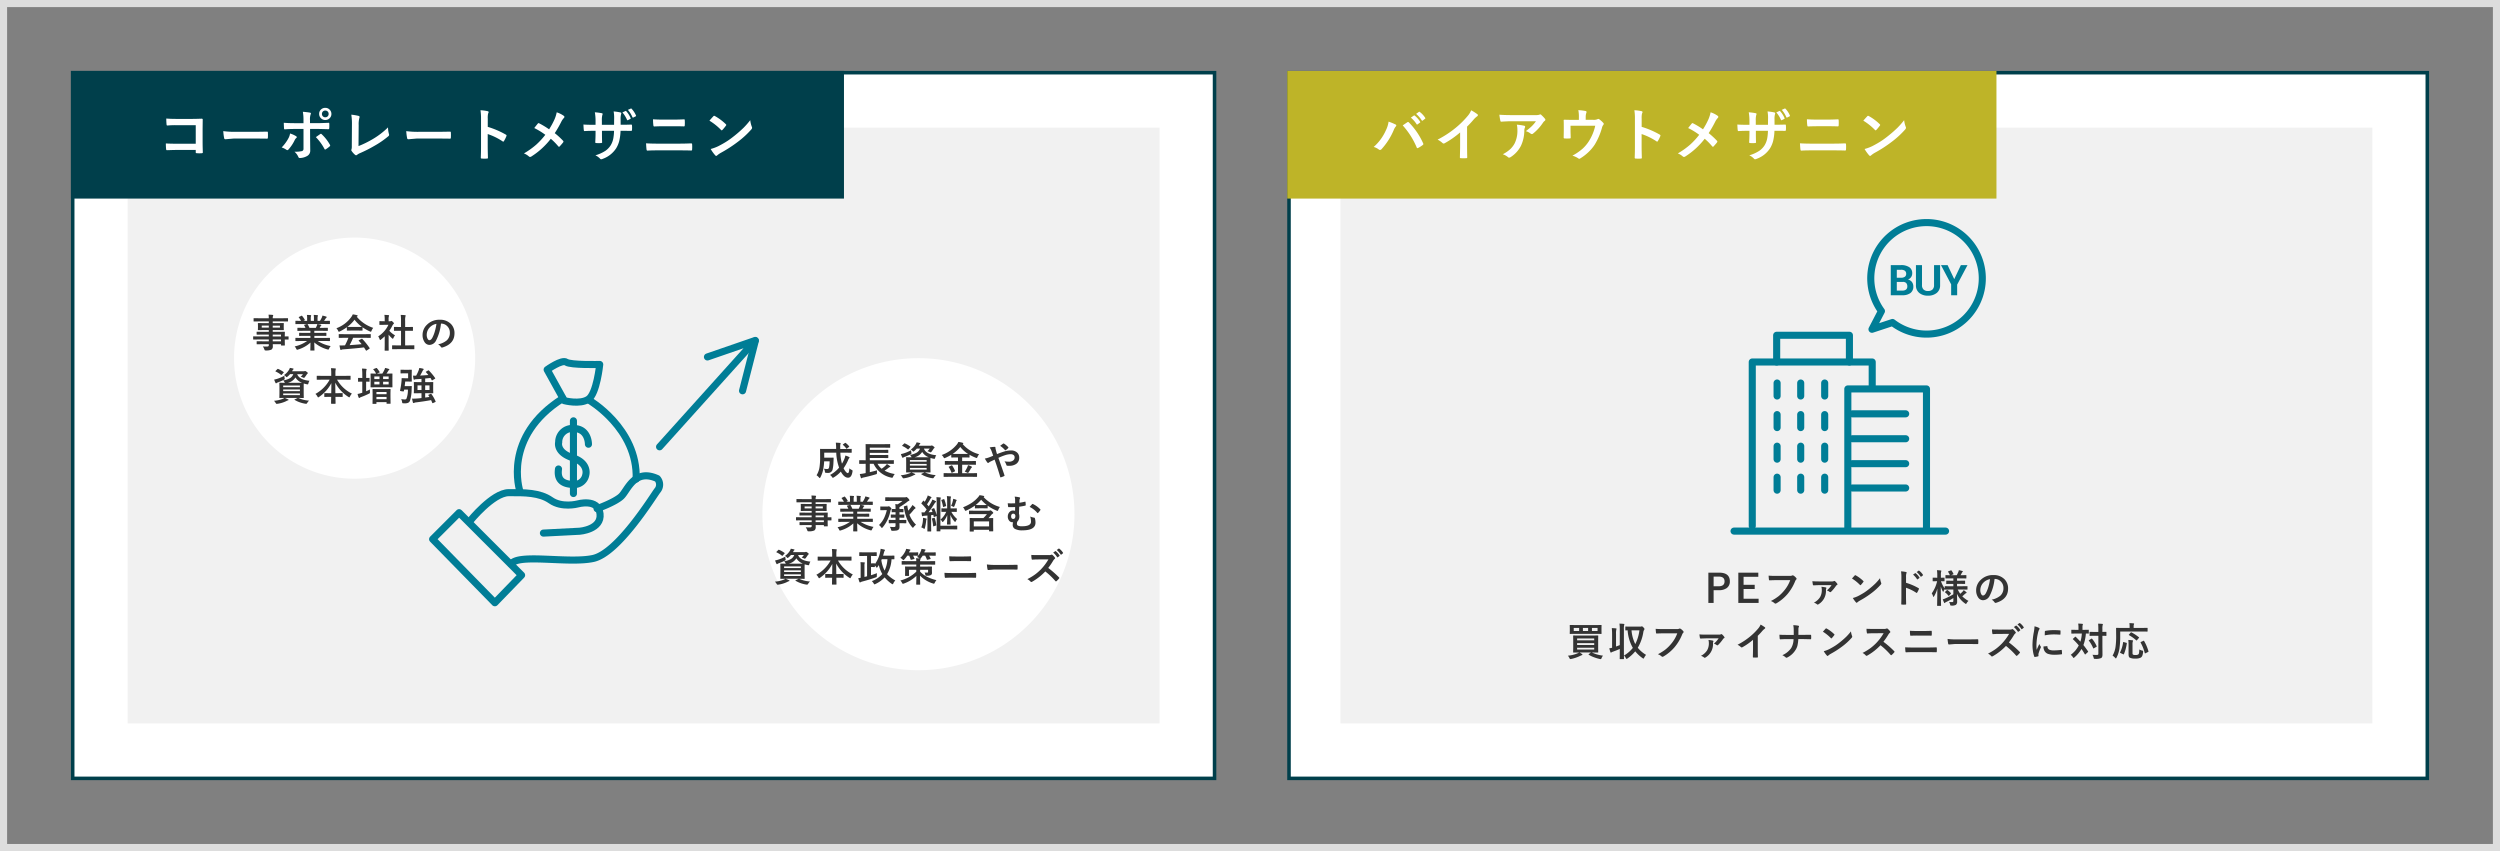 <svg xmlns="http://www.w3.org/2000/svg" width="705" height="240" viewBox="0 0 705 240">
  <rect x="0" y="0" width="705" height="240" fill="#808080" stroke="none"/>
  <g id="グループ_432" data-name="グループ 432" transform="translate(-555 -918)">
    <g id="パス_950" data-name="パス 950" transform="translate(575 938)" fill="#fff">
      <path d="M 322.5 199.5 L 0.5 199.5 L 0.5 0.5 L 322.5 0.5 L 322.5 199.5 Z" stroke="none"/>
      <path d="M 1 1 L 1 199 L 322 199 L 322 1 L 1 1 M 0 0 L 323 0 L 323 200 L 0 200 L 0 0 Z" stroke="none" fill="#003f4b"/>
    </g>
    <path id="パス_953" data-name="パス 953" d="M0,0H291V168H0Z" transform="translate(591 954)" fill="#f1f1f1"/>
    <path id="パス_954" data-name="パス 954" d="M34,0A34,34,0,1,1,0,34,34,34,0,0,1,34,0Z" transform="translate(621 985)" fill="#fff"/>
    <path id="パス_961" data-name="パス 961" d="M44,0A44,44,0,1,1,0,44,44,44,0,0,1,44,0Z" transform="translate(770 1019)" fill="#fff"/>
    <g id="パス_951" data-name="パス 951" transform="translate(555 918)" fill="none">
      <path d="M0,0H705V240H0Z" stroke="none"/>
      <path d="M 2 2 L 2 238 L 703 238 L 703 2 L 2 2 M 0 0 L 705 0 L 705 240 L 0 240 L 0 0 Z" stroke="none" fill="#ddd"/>
    </g>
    <g id="パス_955" data-name="パス 955" transform="translate(918 938)" fill="#fff">
      <path d="M 321.5 199.5 L 0.5 199.5 L 0.5 0.5 L 321.5 0.5 L 321.5 199.5 Z" stroke="none"/>
      <path d="M 1 1 L 1 199 L 321 199 L 321 1 L 1 1 M 0 0 L 322 0 L 322 200 L 0 200 L 0 0 Z" stroke="none" fill="#003f4b"/>
    </g>
    <path id="パス_982" data-name="パス 982" d="M-12.631.236A5.345,5.345,0,0,0-11.5-1.993a15.473,15.473,0,0,0,.22-3.169v-1.2q0-1.1-.064-1.88a5.472,5.472,0,0,1,1.01.263,7.585,7.585,0,0,0,1.907-.763,3.057,3.057,0,0,0,.58-.4,4.388,4.388,0,0,1,.72.779.366.366,0,0,1,.075.209q0,.113-.167.134a1.354,1.354,0,0,0-.43.129,11.787,11.787,0,0,1-2.562.9v1.343h1.88l1.5-.021q.086,0,.1.021a.185.185,0,0,1,.016.1v.806q0,.086-.021.1a.185.185,0,0,1-.1.016l-.145-.005q-.43-.011-.967-.016V-.773L-7.92.747a.183.183,0,0,1-.021.113.14.14,0,0,1-.086.016h-.908q-.086,0-.1-.021A.217.217,0,0,1-9.054.747l.021-1.52V-4.646h-1.176a14.613,14.613,0,0,1-.285,3.18A6.4,6.4,0,0,1-11.444.623q-.156.209-.231.209a.636.636,0,0,1-.242-.156A2.432,2.432,0,0,0-12.631.236Zm-2.723-4.823-1.354.021q-.107,0-.107-.118v-.795q0-.118.107-.118l1.354.021h1.418a7.208,7.208,0,0,0,.419-1.047,1.9,1.9,0,0,0,.075-.483q.226.043.526.118.381.1.43.113.134.043.134.156a.219.219,0,0,1-.086.167A.655.655,0,0,0-12.6-6.3q-.2.462-.344.725l1.192-.021q.086,0,.1.021a.185.185,0,0,1,.016.1v.795q0,.086-.021.1a.185.185,0,0,1-.1.016l-1.354-.021h-.5a3.443,3.443,0,0,0-.027.607v.2h.376l1.321-.021q.086,0,.1.021a.185.185,0,0,1,.016.1v.779q0,.091-.021.107a.185.185,0,0,1-.1.016L-13.264-2.8h-.075a5.18,5.18,0,0,0,1.407,1.155,3.627,3.627,0,0,0-.387.7q-.07.177-.129.177-.081,0-.231-.156a5.519,5.519,0,0,1-.983-1.144q.011.918.038,1.912.021.752.021.87,0,.086-.027.107a.217.217,0,0,1-.107.016h-.87q-.086,0-.1-.027a.168.168,0,0,1-.016-.1q0-.091.021-.978.016-.8.021-1.563A9.245,9.245,0,0,1-16.111-.048q-.172.156-.231.156-.091,0-.177-.22a3.043,3.043,0,0,0-.43-.736A6.744,6.744,0,0,0-15-2.8h-.274l-1.332.021q-.086,0-.1-.021a.2.2,0,0,1-.016-.1v-.779q0-.086.021-.1a.185.185,0,0,1,.1-.016l1.332.021h.575v-.2q0-.44-.011-.607Zm2.122-2.643h-1.934l-1.3.021q-.086,0-.1-.021a.185.185,0,0,1-.016-.1v-.763q0-.086.021-.1a.185.185,0,0,1,.1-.016l1.3.021h.43v-.3a3.107,3.107,0,0,0-.07-.73q.73.021,1.144.059.177.016.177.1a.538.538,0,0,1-.064.188.951.951,0,0,0-.054.4v.285h.371l1.289-.021q.1,0,.113.021a.185.185,0,0,1,.016.1v.763q0,.086-.021.1a.217.217,0,0,1-.107.016Zm-2.626.51a.255.255,0,0,1-.038-.1q0-.059.134-.086l.564-.167a.376.376,0,0,1,.091-.016q.059,0,.1.091A4.541,4.541,0,0,1-14.6-6a.258.258,0,0,1,.016.075q0,.064-.124.1l-.628.161a.375.375,0,0,1-.113.027q-.075,0-.107-.113A5.659,5.659,0,0,0-15.859-6.719ZM.338.462-1.139.483q-.086,0-.1-.021a.185.185,0,0,1-.016-.1V-.5a.175.175,0,0,1,.019-.1.161.161,0,0,1,.1-.019L.338-.607h.924V-4.716H.768l-1.386.011a.168.168,0,0,1-.1-.016.168.168,0,0,1-.016-.1v-.87q0-.081.021-.1A.22.22,0,0,1-.618-5.8l1.386.011h.494V-7.536A12.109,12.109,0,0,0,1.176-9.2q.709.021,1.219.075.177.021.177.113a.532.532,0,0,1-.054.231,4.177,4.177,0,0,0-.091,1.208v1.783h.693L4.506-5.8a.2.2,0,0,1,.107.016.154.154,0,0,1,.016.091v.87q0,.086-.027.1a.241.241,0,0,1-.1.011L3.121-4.716H2.428V-.607h1L4.893-.628a.183.183,0,0,1,.113.021.2.2,0,0,1,.016.1v.87q0,.086-.021.1a.217.217,0,0,1-.107.016L3.427.462ZM-5.172-3.147a7.75,7.75,0,0,0,1.81-1.574A6.9,6.9,0,0,0-2.3-6.4H-3.545l-1.166.021A.17.17,0,0,1-4.818-6.4a.185.185,0,0,1-.016-.1v-.816q0-.086.027-.107a.168.168,0,0,1,.1-.016l1.166.027h.209v-.451a7.871,7.871,0,0,0-.086-1.343q.591.016,1.144.075.177.016.177.113a.689.689,0,0,1-.064.231,2.876,2.876,0,0,0-.07.875v.5h.462a.386.386,0,0,0,.209-.048A.332.332,0,0,1-1.439-7.5q.107,0,.408.285t.3.4a.236.236,0,0,1-.107.177,1.388,1.388,0,0,0-.258.317,11.035,11.035,0,0,1-.935,1.606A6.487,6.487,0,0,0-.419-3.432a2.557,2.557,0,0,0-.44.714q-.113.242-.209.242a.435.435,0,0,1-.22-.134,8.1,8.1,0,0,1-.945-1.021V-.537L-2.213.757a.17.17,0,0,1-.021.107.254.254,0,0,1-.113.016h-.881A.183.183,0,0,1-3.341.859a.2.2,0,0,1-.016-.1l.021-1.294V-3.169a10.93,10.93,0,0,1-1.047.913.588.588,0,0,1-.231.145q-.07,0-.172-.252A3.055,3.055,0,0,0-5.172-3.147ZM8.441-3.2,7.05-3.18q-.107,0-.107-.118v-.816q0-.118.107-.118l1.391.021h.328V-7.4L8.747-8.642q0-.091.021-.107a.2.2,0,0,1,.1-.016l1.515.021h3.674l1.493-.021a.2.2,0,0,1,.118.021.185.185,0,0,1,.016.1v.806q0,.075-.027.091a.217.217,0,0,1-.107.016l-1.493-.021H9.934v.618H13.6l1.429-.021q.086,0,.107.027a.2.2,0,0,1,.016.1v.645q0,.086-.027.1a.168.168,0,0,1-.1.016L13.6-6.29H9.934v.6H13.6l1.418-.021q.1,0,.113.021a.2.2,0,0,1,.021.113v.639q0,.086-.027.1a.217.217,0,0,1-.107.016L13.6-4.839H9.934v.628h5.28l1.375-.021q.1,0,.113.021a.146.146,0,0,1,.021.1V-3.3q0,.081-.021.1a.2.2,0,0,1-.113.019L15.214-3.2h-3.1a4.647,4.647,0,0,0,1.155,1.386,8.428,8.428,0,0,0,1.123-.9,1.617,1.617,0,0,0,.354-.451q.628.4.875.585a.205.205,0,0,1,.113.161q0,.091-.129.113a1.262,1.262,0,0,0-.387.231,12.836,12.836,0,0,1-1.123.8,9.169,9.169,0,0,0,2.884.951A2.563,2.563,0,0,0,16.5.43q-.15.306-.263.306A1.386,1.386,0,0,1,16,.693,7.012,7.012,0,0,1,11.014-3.2H9.934V-.849q1.176-.274,2.057-.526a4.474,4.474,0,0,0-.043.693.606.606,0,0,1-.054.333.782.782,0,0,1-.29.118Q9.816.306,8.1.671a.916.916,0,0,0-.387.145A.258.258,0,0,1,7.55.881q-.07,0-.134-.145Q7.281.354,7.109-.328A11.607,11.607,0,0,0,8.285-.494l.483-.1V-3.2Z" transform="translate(1089 1107)" fill="#beb428"/>
    <path id="パス_956" data-name="パス 956" d="M0,0H291V168H0Z" transform="translate(933 954)" fill="#f1f1f1"/>
    <path id="パス_960" data-name="パス 960" d="M-27.152-2.267l-1.354.021q-.107,0-.107-.118v-.661q0-.124.107-.124l1.354.021H-24.2v-.516h-1.815l-1.493.021q-.124,0-.124-.107v-.607q0-.086.027-.1a.168.168,0,0,1,.1-.016l1.493.021H-24.2V-4.92h-1.418l-1.525.021q-.1,0-.118-.027a.217.217,0,0,1-.016-.107l.021-.569v-.591l-.021-.575a.183.183,0,0,1,.021-.113.254.254,0,0,1,.113-.016l1.525.021H-24.2v-.483h-2.771l-1.4.021q-.086,0-.1-.021a.185.185,0,0,1-.016-.1v-.7q0-.086.021-.1a.185.185,0,0,1,.1-.016l1.4.021H-24.2a5.931,5.931,0,0,0-.075-1.01q.741.016,1.144.064.177.021.177.118a.5.5,0,0,1-.064.209,1.914,1.914,0,0,0-.07.618H-20.3l1.4-.021q.091,0,.107.021a.185.185,0,0,1,.016.1v.7q0,.086-.021.1a.2.2,0,0,1-.1.016l-1.4-.021h-2.793v.483h1.461l1.542-.021q.091,0,.107.027a.2.2,0,0,1,.016.1l-.021.575V-5.6l.021.569a.2.2,0,0,1-.021.118.2.2,0,0,1-.1.016L-21.63-4.92h-1.461v.489h1.783l1.515-.021q.091,0,.107.021a.185.185,0,0,1,.016.1l-.021.956v.252l.956-.021q.113,0,.113.124v.661q0,.118-.113.118l-.285-.005q-.306-.011-.671-.016v.559l.021,1.015a.175.175,0,0,1-.019.1.175.175,0,0,1-.1.019h-.843q-.086,0-.107-.027a.168.168,0,0,1-.016-.1V-.935h-2.32q.011.2.011.548a1.054,1.054,0,0,1-.4.983,3.667,3.667,0,0,1-1.547.242.561.561,0,0,1-.317-.054.936.936,0,0,1-.124-.263,3.546,3.546,0,0,0-.43-.838,7.693,7.693,0,0,0,.838.048q.113,0,.274-.005a.8.8,0,0,0,.478-.1A.39.39,0,0,0-24.2-.682V-.935h-1.8l-1.5.021q-.086,0-.107-.027a.217.217,0,0,1-.016-.107v-.591q0-.1.027-.118a.168.168,0,0,1,.1-.016l1.5.021h1.8v-.516Zm6.392-1.375h-2.331v.516h2.331Zm-2.331,1.891h2.331v-.516h-2.331Zm2.036-3.873v-.548h-2.036v.548Zm-5.135,0H-24.2v-.548h-1.987Zm11.014,3.787-1.391.021a.183.183,0,0,1-.113-.021.185.185,0,0,1-.016-.1v-.655a.183.183,0,0,1,.021-.113.217.217,0,0,1,.107-.016l1.391.021h2.712v-.591h-1.547l-1.52.021q-.086,0-.1-.021a.263.263,0,0,1-.011-.1v-.628a.214.214,0,0,1,.016-.113.154.154,0,0,1,.091-.016l1.52.021h1.547v-.58h-2.068L-16-4.684q-.1,0-.113-.021t-.021-.086v-.65q0-.091.027-.107A.217.217,0,0,1-16-5.564l1.472.021h.671a7.269,7.269,0,0,0-.349-.693.255.255,0,0,1-.038-.1q0-.048.113-.086l.714-.2h-1.756l-1.391.021a.183.183,0,0,1-.113-.021.185.185,0,0,1-.016-.1V-7.4a.2.2,0,0,1,.021-.118.217.217,0,0,1,.107-.016l1.391.021h.075a5.572,5.572,0,0,0-.628-.945.123.123,0,0,1-.038-.075q0-.048.129-.113l.634-.3a.284.284,0,0,1,.1-.032q.048,0,.107.075a6.322,6.322,0,0,1,.741,1.069.221.221,0,0,1,.032.081q0,.038-.124.107l-.263.129h1.021v-.725a5.1,5.1,0,0,0-.064-.956q.666.021,1.063.064.134.016.134.1a.74.74,0,0,1-.043.188,1.86,1.86,0,0,0-.064.607v.725h.892v-.714a4.789,4.789,0,0,0-.07-.967,9.78,9.78,0,0,1,1.058.075q.145.016.145.1a.534.534,0,0,1-.043.172,1.725,1.725,0,0,0-.07.607v.725h.682a8.018,8.018,0,0,0,.5-.9,2.14,2.14,0,0,0,.188-.591,8.391,8.391,0,0,1,1.063.285q.145.048.145.14a.254.254,0,0,1-.107.188,1.093,1.093,0,0,0-.188.209q-.14.22-.451.671h.156l1.386-.021q.086,0,.1.027a.217.217,0,0,1,.016.107v.682q0,.086-.021.1a.185.185,0,0,1-.1.016l-1.386-.021h-1.928q.457.086.87.2.145.038.145.134a.18.18,0,0,1-.124.161,1.077,1.077,0,0,0-.15.231l-.2.354h.714l1.472-.021q.091,0,.107.021a.2.2,0,0,1,.016.1v.65q0,.107-.124.107l-1.472-.021h-2.224v.58H-9.6l1.515-.021q.091,0,.107.027a.2.2,0,0,1,.016.1v.628a.175.175,0,0,1-.019.1.175.175,0,0,1-.1.019L-9.6-3.287h-1.751V-2.7h2.9l1.386-.021q.086,0,.1.027a.2.2,0,0,1,.016.1v.655a.161.161,0,0,1-.019.1.161.161,0,0,1-.1.019l-1.386-.021h-1.96A10.293,10.293,0,0,0-6.755-.408,3.069,3.069,0,0,0-7.184.3Q-7.3.585-7.426.585A1.492,1.492,0,0,1-7.679.532a9.281,9.281,0,0,1-3.7-1.971L-11.32.736a.17.17,0,0,1-.021.107.185.185,0,0,1-.1.016h-.935q-.113,0-.113-.124,0-.054.011-.344.027-.886.032-1.789A9.083,9.083,0,0,1-15.971.575a.931.931,0,0,1-.252.064q-.107,0-.242-.285a2.441,2.441,0,0,0-.44-.661A9.5,9.5,0,0,0-13.4-1.837Zm4.539-4.345a2.52,2.52,0,0,0,.124-.44h-2.8a.3.3,0,0,1,.086.086,7.322,7.322,0,0,1,.494.994h1.8Q-10.788-5.822-10.638-6.182ZM-2.89-2.739l-1.456.021a.183.183,0,0,1-.113-.021.185.185,0,0,1-.016-.1v-.827q0-.086.021-.1a.217.217,0,0,1,.107-.016l1.456.021H2.97l1.456-.021a.183.183,0,0,1,.113.021.185.185,0,0,1,.016.1v.827a.161.161,0,0,1-.019.1.189.189,0,0,1-.11.019L2.97-2.739H-.424A20.966,20.966,0,0,1-1.407-.671q1.719-.1,3.389-.274-.5-.618-.8-.935a.152.152,0,0,1-.048-.091q0-.054.113-.107l.7-.365a.264.264,0,0,1,.118-.043.177.177,0,0,1,.113.064A20.287,20.287,0,0,1,4.227.134a.17.17,0,0,1,.038.091q0,.054-.091.113l-.763.5A.332.332,0,0,1,3.282.9Q3.239.9,3.19.827,2.97.457,2.643-.032.51.236-3.3.526a.9.9,0,0,0-.4.1.292.292,0,0,1-.188.064q-.118,0-.15-.156A11.519,11.519,0,0,1-4.265-.6q.252.021.532.021T-3.067-.6l.354-.011a18.491,18.491,0,0,0,.967-2.132Zm8.137-2.8a3.451,3.451,0,0,0-.473.822q-.107.274-.188.274a.861.861,0,0,1-.252-.086A12.408,12.408,0,0,1,2.234-5.7v.816q0,.086-.021.1a.185.185,0,0,1-.1.016L.87-4.786H-.822l-1.246.021q-.086,0-.1-.021a.185.185,0,0,1-.016-.1V-5.72A12.735,12.735,0,0,1-4.179-4.533a.791.791,0,0,1-.263.1q-.075,0-.2-.274a2.561,2.561,0,0,0-.494-.73,8.92,8.92,0,0,0,4.222-3.2,3.434,3.434,0,0,0,.387-.714,8.316,8.316,0,0,1,1.187.231q.2.048.2.15a.184.184,0,0,1-.107.177.886.886,0,0,0-.156.1A10.2,10.2,0,0,0,5.248-5.543ZM-2.03-5.828q.193.021,1.208.021H.87q.945,0,1.187-.021A10.08,10.08,0,0,1-.021-7.842,10.2,10.2,0,0,1-2.03-5.828ZM12.163.462,10.686.483q-.086,0-.1-.021a.185.185,0,0,1-.016-.1V-.5a.175.175,0,0,1,.019-.1.161.161,0,0,1,.1-.019l1.477.021h.924V-4.716h-.494l-1.386.011a.168.168,0,0,1-.1-.016.168.168,0,0,1-.016-.1v-.87q0-.081.021-.1a.22.22,0,0,1,.091-.011l1.386.011h.494V-7.536A12.109,12.109,0,0,0,13-9.2q.709.021,1.219.075.177.021.177.113a.532.532,0,0,1-.054.231,4.177,4.177,0,0,0-.091,1.208v1.783h.693L16.331-5.8a.2.2,0,0,1,.107.016.154.154,0,0,1,.016.091v.87q0,.086-.027.1a.241.241,0,0,1-.1.011l-1.386-.011h-.693V-.607h1l1.466-.021a.183.183,0,0,1,.113.021.2.2,0,0,1,.016.1v.87q0,.086-.021.1a.217.217,0,0,1-.107.016L15.252.462ZM6.653-3.147a7.75,7.75,0,0,0,1.81-1.574A6.9,6.9,0,0,0,9.526-6.4H8.28l-1.166.021A.17.17,0,0,1,7.007-6.4a.185.185,0,0,1-.016-.1v-.816q0-.086.027-.107a.168.168,0,0,1,.1-.016l1.166.027H8.49v-.451A7.871,7.871,0,0,0,8.4-9.206q.591.016,1.144.075.177.016.177.113a.689.689,0,0,1-.064.231,2.876,2.876,0,0,0-.07.875v.5h.462a.386.386,0,0,0,.209-.048.332.332,0,0,1,.124-.043q.107,0,.408.285t.3.4a.236.236,0,0,1-.107.177,1.388,1.388,0,0,0-.258.317,11.035,11.035,0,0,1-.935,1.606,6.487,6.487,0,0,0,1.617,1.289,2.557,2.557,0,0,0-.44.714q-.113.242-.209.242a.435.435,0,0,1-.22-.134,8.1,8.1,0,0,1-.945-1.021V-.537L9.612.757a.17.17,0,0,1-.021.107.254.254,0,0,1-.113.016H8.6A.183.183,0,0,1,8.484.859a.2.2,0,0,1-.016-.1L8.49-.537V-3.169a10.93,10.93,0,0,1-1.047.913.588.588,0,0,1-.231.145q-.07,0-.172-.252A3.055,3.055,0,0,0,6.653-3.147Zm17.7-3.593A13.308,13.308,0,0,1,22.979-2,2.139,2.139,0,0,1,21.1-.736,1.675,1.675,0,0,1,19.7-1.574a3.472,3.472,0,0,1-.537-1.987A3.944,3.944,0,0,1,20.4-6.424a4.846,4.846,0,0,1,3.577-1.407A4.215,4.215,0,0,1,27.2-6.606a3.637,3.637,0,0,1,.967,2.589q0,2.986-3.389,4.007a.625.625,0,0,1-.161.027q-.161,0-.312-.226A2.3,2.3,0,0,0,23.537-.9a5.407,5.407,0,0,0,2.471-1.133,2.819,2.819,0,0,0,.849-2.154,2.509,2.509,0,0,0-.768-1.858A2.313,2.313,0,0,0,24.4-6.741Zm-1.278.064a3.381,3.381,0,0,0-1.88,1,3.032,3.032,0,0,0-.859,2.036,2.374,2.374,0,0,0,.274,1.219q.215.354.473.354.451,0,.827-.671a9.434,9.434,0,0,0,.736-1.891A13.827,13.827,0,0,0,23.075-6.676ZM-15.852,14.243a8.632,8.632,0,0,0,3,.736,3.533,3.533,0,0,0-.537.682q-.14.209-.252.209a1.891,1.891,0,0,1-.263-.021,8.56,8.56,0,0,1-1.676-.44,7.459,7.459,0,0,1-1.332-.639q-.064-.043-.064-.075t.124-.086l.833-.4h-3.7q.354.14.935.408.156.043.156.15t-.167.134a2.03,2.03,0,0,0-.451.2,8.3,8.3,0,0,1-2.508.768q-.172.021-.22.021-.14,0-.274-.231a2.554,2.554,0,0,0-.494-.634,9.211,9.211,0,0,0,2.476-.542,2.406,2.406,0,0,0,.494-.274l-1.332.021q-.086,0-.1-.021a.254.254,0,0,1-.016-.113l.021-1.08v-1.88l-.021-1.09q0-.086.021-.1a.185.185,0,0,1,.1-.016l1.439.021a.915.915,0,0,1-.1-.177,1.925,1.925,0,0,0-.387-.5,5.341,5.341,0,0,0,1.971-.661,2.177,2.177,0,0,0,.881-1.1h-.924a4.721,4.721,0,0,1-.7.688.844.844,0,0,1-.252.156q-.07,0-.258-.22a1.47,1.47,0,0,0-.483-.36,4.947,4.947,0,0,0,1.445-1.542,2.6,2.6,0,0,0,.209-.494q.51.081.87.172.188.048.188.124a.194.194,0,0,1-.1.156.7.7,0,0,0-.22.3l-.124.209h3.26a.605.605,0,0,0,.274-.043.346.346,0,0,1,.15-.043,1.068,1.068,0,0,1,.408.22q.365.242.365.387a.159.159,0,0,1-.091.14.543.543,0,0,0-.193.2q-.177.29-.542.779-.172.22-.263.22a.909.909,0,0,1-.3-.1,3.283,3.283,0,0,0-.618-.22,4.757,4.757,0,0,0,.628-.725h-1.627q.607,1.6,3.475,1.858a2.144,2.144,0,0,0-.306.714,1.073,1.073,0,0,1-.1.252.14.14,0,0,1-.124.054,1.486,1.486,0,0,1-.22-.032,7.385,7.385,0,0,1-.87-.22q-.021.285-.021,1v1.88l.021,1.08a.2.2,0,0,1-.019.113q-.019.021-.1.021l-1.472-.021Zm-.118-4.292q.875,0,1.123-.011a3.6,3.6,0,0,1-1.837-1.5,3.353,3.353,0,0,1-2.2,1.515Zm.548,3.48v-.478h-4.721v.478ZM-20.144,12.3h4.721v-.462h-4.721Zm4.721-1.574h-4.721v.462h4.721Zm-4.4-2.761q.011.183.081.628a1.6,1.6,0,0,1,.043.263q0,.118-.274.269a14.357,14.357,0,0,1-1.719.736.983.983,0,0,0-.3.156.254.254,0,0,1-.156.086q-.091,0-.156-.124a6.337,6.337,0,0,1-.381-.935,8.183,8.183,0,0,0,.811-.2A10.441,10.441,0,0,0-19.827,7.969Zm-1.735-1.923a7.837,7.837,0,0,1,1.515.859q.081.059.081.1t-.081.113l-.473.537q-.086.1-.134.1a.172.172,0,0,1-.1-.048,6.423,6.423,0,0,0-1.493-.924q-.086-.054-.086-.086a.205.205,0,0,1,.075-.124l.462-.462q.086-.091.134-.091A.284.284,0,0,1-21.562,6.046ZM-9.157,9.07l-1.407.021q-.086,0-.1-.021a.185.185,0,0,1-.016-.1V8.087q0-.086.021-.1a.185.185,0,0,1,.1-.016l1.407.021h2.562V7.255A10.26,10.26,0,0,0-6.67,5.826q.709.016,1.208.075.167.016.167.107,0,.021-.064.29a5.063,5.063,0,0,0-.054.924v.768h2.739l1.418-.021q.086,0,.1.021a.185.185,0,0,1,.016.1v.886q0,.086-.021.1a.185.185,0,0,1-.1.016L-2.674,9.07H-4.951A9.832,9.832,0,0,0-.762,13a3.214,3.214,0,0,0-.537.795q-.134.263-.209.263a.568.568,0,0,1-.231-.124A10.535,10.535,0,0,1-5.461,9.908q0,.032.038,2.97h.569l1.354-.021q.1,0,.113.021a.146.146,0,0,1,.021.1v.838q0,.081-.021.1a.2.2,0,0,1-.113.019l-1.354-.021H-5.4q.005.553.021,1.262.011.5.011.575,0,.113-.124.113H-6.514q-.124,0-.124-.113,0-.419.032-1.837h-.473l-1.354.021q-.086,0-.1-.021a.185.185,0,0,1-.016-.1v-.838q0-.086.021-.1a.185.185,0,0,1,.1-.016l1.354.021h.483q.038-1.407.038-2.852a10.657,10.657,0,0,1-3.464,3.9.574.574,0,0,1-.258.134q-.086,0-.209-.242a2.47,2.47,0,0,0-.569-.736,10.014,10.014,0,0,0,2.369-1.8A9.941,9.941,0,0,0-7.04,9.07ZM6.041,5.8a.462.462,0,0,1,.129-.032.165.165,0,0,1,.118.064,6.159,6.159,0,0,1,.768,1.069.155.155,0,0,1,.032.075q0,.038-.129.091l-.671.285H7.814A9.109,9.109,0,0,0,8.4,6.3a2.78,2.78,0,0,0,.188-.537,7.023,7.023,0,0,1,1.053.274q.156.054.156.134a.219.219,0,0,1-.124.188.736.736,0,0,0-.172.22q-.322.521-.51.779h.081l1.482-.021q.081,0,.1.027a.217.217,0,0,1,.016.107l-.011,1.01v1.6l.011,1.015a.2.2,0,0,1-.019.113q-.019.021-.094.021l-1.482-.021H6.1l-1.488.021q-.086,0-.1-.027a.217.217,0,0,1-.016-.107l.021-1.015v-1.6L4.495,7.47a.2.2,0,0,1,.021-.118.185.185,0,0,1,.1-.016l1.445.021-.027-.043a4.627,4.627,0,0,0-.736-1.08.153.153,0,0,1-.048-.081q0-.043.14-.1ZM9.6,10.392V9.65H8.034v.741Zm0-2.229H8.034v.73H9.6ZM5.558,10.392H7.014V9.65H5.558Zm0-1.5H7.014v-.73H5.558Zm.473,7H5.187a.2.2,0,0,1-.118-.021.185.185,0,0,1-.016-.1l.021-1.853v-.875l-.021-1.219q0-.091.021-.107a.217.217,0,0,1,.107-.016l1.337.021H8.663l1.354-.021a.17.17,0,0,1,.107.021.2.2,0,0,1,.016.1l-.027,1.063V13.9l.027,1.837q0,.091-.027.107a.168.168,0,0,1-.1.016H9.135a.17.17,0,0,1-.107-.021.2.2,0,0,1-.016-.1V15.4H6.154v.376q0,.086-.021.1A.2.2,0,0,1,6.031,15.892Zm.124-1.321H9.012v-.628H6.154Zm0-2.02v.612H9.012v-.612Zm-1.821-.72a2.9,2.9,0,0,0-.021.387q0,.134.005.285t.011.188a.271.271,0,0,1-.064.2,1.352,1.352,0,0,1-.231.129,19.65,19.65,0,0,1-2.089.908,1.61,1.61,0,0,0-.462.22.3.3,0,0,1-.188.086q-.091,0-.156-.145A6.422,6.422,0,0,1,.831,13.1a8.081,8.081,0,0,0,1.1-.279q.15-.043.231-.075V9.624H2.072l-.988.021q-.086,0-.1-.021a.2.2,0,0,1-.016-.1V8.684q0-.086.021-.1a.185.185,0,0,1,.1-.016l.988.021h.091V7.609a13.988,13.988,0,0,0-.091-1.676q.639.021,1.139.081.177.016.177.118a.8.8,0,0,1-.07.231,5.843,5.843,0,0,0-.064,1.225v1L4.1,8.565q.086,0,.1.021a.185.185,0,0,1,.016.1v.838q0,.091-.021.107a.185.185,0,0,1-.1.016l-.258-.011-.591-.011v2.712Q3.78,12.1,4.333,11.831ZM20.8,13.469a.144.144,0,0,1-.027-.07q0-.048.124-.1l.564-.242a.217.217,0,0,1,.1-.032q.048,0,.1.1a9.671,9.671,0,0,1,1.176,2.068.258.258,0,0,1,.016.075q0,.059-.118.113l-.623.285a.375.375,0,0,1-.113.027q-.07,0-.107-.1-.2-.516-.322-.763-1.923.36-4.292.65a1.347,1.347,0,0,0-.462.124.567.567,0,0,1-.193.054q-.14,0-.188-.177a10.809,10.809,0,0,1-.231-1.08q.215.016.44.016.338,0,.833-.032.645-.038,1.386-.134V12.889h-.639l-1.4.021q-.091,0-.107-.021a.2.2,0,0,1-.016-.1l.021-.875V10.741L16.7,9.865q0-.091.021-.107a.2.2,0,0,1,.1-.016l1.4.021h.639V8.839q-.795.07-1.509.1a.977.977,0,0,0-.4.086.349.349,0,0,1-.177.054q-.107,0-.15-.177-.1-.51-.145-.978.183.016.44.016l.424-.005a9.161,9.161,0,0,0,.682-1.418,3.348,3.348,0,0,0,.209-.747,7.623,7.623,0,0,1,1.069.2q.167.054.167.161a.258.258,0,0,1-.113.2,1.112,1.112,0,0,0-.209.312q-.312.645-.671,1.262.827-.032,2.315-.15a9.827,9.827,0,0,0-.671-.784.132.132,0,0,1-.048-.081q0-.038.1-.1l.548-.317a.274.274,0,0,1,.124-.048.145.145,0,0,1,.1.059A15.052,15.052,0,0,1,22.7,8.6a.255.255,0,0,1,.038.1q0,.048-.107.118l-.661.4a.32.32,0,0,1-.134.064q-.048,0-.1-.1-.215-.392-.344-.6-.79.1-1.493.156V9.763h.747l1.407-.021q.091,0,.107.021a.2.2,0,0,1,.016.1l-.021.875v1.171l.021.875a.093.093,0,0,1-.124.124l-1.407-.021H19.9v1.219l1.187-.161Zm.317-1.493v-1.3H19.9v1.3Zm-3.378,0h1.123v-1.3H17.743Zm-4.608,2.573a7.27,7.27,0,0,0,.972.1.617.617,0,0,0,.494-.167,6.687,6.687,0,0,0,.43-2.616H13.972l-.075.408a.133.133,0,0,1-.145.107q-.081,0-.462-.043-.483-.064-.483-.156a.453.453,0,0,1,.011-.075,20.089,20.089,0,0,0,.4-2.541,4.86,4.86,0,0,0,.038-.58q0-.081-.005-.2a.128.128,0,0,1,.145-.145l.725.021h.967V7.276H14.026l-.945.021a.183.183,0,0,1-.113-.021.185.185,0,0,1-.016-.1V6.385a.183.183,0,0,1,.021-.113.217.217,0,0,1,.107-.016l.945.021H15.24L16,6.256q.091,0,.113.027a.217.217,0,0,1,.016.107l-.021.983V8.506l.021.988q0,.091-.027.107a.2.2,0,0,1-.1.016L15.24,9.6h-.972q-.054.569-.15,1.289h1.176l.7-.021q.134,0,.134.107v.038q-.016.161-.048.768a11.4,11.4,0,0,1-.467,3.233,1.039,1.039,0,0,1-.516.569,2.07,2.07,0,0,1-.886.156q-.328,0-.526-.011-.183-.016-.22-.07a1.086,1.086,0,0,1-.075-.3A2.881,2.881,0,0,0,13.134,14.549Z" transform="translate(655 1016)" fill="#333"/>
    <path id="パス_970" data-name="パス 970" d="M-19.482-1.934a2.111,2.111,0,0,0,.618.424,1.251,1.251,0,0,1,.236.145.189.189,0,0,1,.054.14A1.891,1.891,0,0,1-18.6-1Q-18.859.714-19.847.714q-1.106,0-2.036-1.724A8.58,8.58,0,0,1-23.87.623a.831.831,0,0,1-.263.124q-.081,0-.231-.231a2.621,2.621,0,0,0-.564-.58,8.556,8.556,0,0,0,2.551-2.068,13.86,13.86,0,0,1-.8-4.211h-3.389v1.413h1.584l.935-.021q.134,0,.134.145-.011.161-.027.677-.016.354-.027.532a10.281,10.281,0,0,1-.252,2.046A1.244,1.244,0,0,1-25.5-.639a5.608,5.608,0,0,1-.564-.021q-.2-.016-.242-.07a.919.919,0,0,1-.075-.3,2.261,2.261,0,0,0-.263-.79,5.8,5.8,0,0,0,.9.086.494.494,0,0,0,.526-.4,9.2,9.2,0,0,0,.167-1.767h-1.542a14.707,14.707,0,0,1-.2,1.928A8.4,8.4,0,0,1-27.646.607q-.113.209-.183.209t-.22-.177a3.269,3.269,0,0,0-.682-.618,6.008,6.008,0,0,0,.854-2.433,18.777,18.777,0,0,0,.156-2.659l-.021-2.208q0-.1.027-.118a.217.217,0,0,1,.107-.016l1.472.021h2.927v-.231A13.244,13.244,0,0,0-23.3-9.174q.94.048,1.187.081.167.016.167.129A.614.614,0,0,1-22-8.755a2.986,2.986,0,0,0-.059.763q0,.183.005.338v.263h1.649l1.461-.021q.086,0,.107.027a.2.2,0,0,1,.016.1v.843q0,.086-.021.1a.2.2,0,0,1-.1.016l-1.461-.021h-1.617a13.889,13.889,0,0,0,.451,3.11,9.553,9.553,0,0,0,.661-1.289,5.676,5.676,0,0,0,.3-1.01,5.528,5.528,0,0,1,1.021.392q.167.081.167.177,0,.054-.156.231a2,2,0,0,0-.274.542A12.481,12.481,0,0,1-21.109-1.96a4.047,4.047,0,0,0,.677,1.053q.3.322.5.322t.312-.338A5.265,5.265,0,0,0-19.482-1.934ZM-20.5-9.077a5.048,5.048,0,0,1,.945.924.182.182,0,0,1,.043.1q0,.054-.1.113l-.532.4a.437.437,0,0,1-.14.075q-.032,0-.091-.075a4.279,4.279,0,0,0-.892-.967q-.064-.064-.064-.1t.091-.1l.5-.354a.272.272,0,0,1,.129-.059A.2.2,0,0,1-20.5-9.077ZM-15.209-3.2-16.6-3.18q-.107,0-.107-.118v-.816q0-.118.107-.118l1.391.021h.328V-7.4L-14.9-8.642q0-.091.021-.107a.2.2,0,0,1,.1-.016l1.515.021h3.674L-8.1-8.766a.2.2,0,0,1,.118.021.185.185,0,0,1,.016.1v.806q0,.075-.027.091a.217.217,0,0,1-.107.016l-1.493-.021h-4.125v.618h3.663l1.429-.021q.086,0,.107.027a.2.2,0,0,1,.016.1v.645q0,.086-.027.1a.168.168,0,0,1-.1.016l-1.429-.021h-3.663v.6h3.663l1.418-.021q.1,0,.113.021a.2.2,0,0,1,.021.113v.639q0,.086-.027.1a.217.217,0,0,1-.107.016l-1.418-.021h-3.663v.628h5.28l1.375-.021q.1,0,.113.021a.146.146,0,0,1,.021.1V-3.3q0,.081-.021.1a.2.2,0,0,1-.113.019L-8.436-3.2h-3.1a4.647,4.647,0,0,0,1.155,1.386,8.428,8.428,0,0,0,1.123-.9,1.617,1.617,0,0,0,.354-.451q.628.4.875.585a.205.205,0,0,1,.113.161q0,.091-.129.113a1.262,1.262,0,0,0-.387.231,12.836,12.836,0,0,1-1.123.8,9.169,9.169,0,0,0,2.884.951A2.563,2.563,0,0,0-7.147.43Q-7.3.736-7.41.736A1.386,1.386,0,0,1-7.646.693,7.012,7.012,0,0,1-12.636-3.2h-1.08V-.849q1.176-.274,2.057-.526a4.474,4.474,0,0,0-.043.693.606.606,0,0,1-.054.333.782.782,0,0,1-.29.118q-1.789.537-3.507.9a.916.916,0,0,0-.387.145A.258.258,0,0,1-16.1.881q-.07,0-.134-.145-.134-.381-.306-1.063a11.607,11.607,0,0,0,1.176-.167l.483-.1V-3.2ZM1.885-.757a8.632,8.632,0,0,0,3,.736,3.533,3.533,0,0,0-.537.682Q4.211.87,4.1.87A1.891,1.891,0,0,1,3.835.849,8.56,8.56,0,0,1,2.159.408,7.459,7.459,0,0,1,.827-.231Q.763-.274.763-.306T.886-.392l.833-.4h-3.7q.354.14.935.408.156.043.156.15T-1.053-.1A2.03,2.03,0,0,0-1.5.1,8.3,8.3,0,0,1-4.012.87q-.172.021-.22.021-.14,0-.274-.231A2.554,2.554,0,0,0-5,.027,9.211,9.211,0,0,0-2.524-.516,2.406,2.406,0,0,0-2.03-.79l-1.332.021q-.086,0-.1-.021A.254.254,0,0,1-3.48-.9l.021-1.08v-1.88l-.021-1.09q0-.086.021-.1a.185.185,0,0,1,.1-.016l1.439.021a.915.915,0,0,1-.1-.177,1.925,1.925,0,0,0-.387-.5A5.341,5.341,0,0,0-.435-6.392a2.177,2.177,0,0,0,.881-1.1H-.478a4.721,4.721,0,0,1-.7.688.844.844,0,0,1-.252.156q-.07,0-.258-.22a1.47,1.47,0,0,0-.483-.36A4.947,4.947,0,0,0-.73-8.766,2.6,2.6,0,0,0-.521-9.26q.51.081.87.172.188.048.188.124a.194.194,0,0,1-.1.156.7.7,0,0,0-.22.3L.091-8.3h3.26a.605.605,0,0,0,.274-.043.346.346,0,0,1,.15-.043,1.068,1.068,0,0,1,.408.22q.365.242.365.387a.159.159,0,0,1-.091.14.543.543,0,0,0-.193.2q-.177.29-.542.779-.172.22-.263.22a.909.909,0,0,1-.3-.1,3.283,3.283,0,0,0-.618-.22,4.757,4.757,0,0,0,.628-.725H1.547q.607,1.6,3.475,1.858a2.144,2.144,0,0,0-.306.714,1.073,1.073,0,0,1-.1.252.14.14,0,0,1-.124.054,1.486,1.486,0,0,1-.22-.032,7.385,7.385,0,0,1-.87-.22q-.021.285-.021,1v1.88L3.405-.9a.2.2,0,0,1-.019.113q-.019.021-.1.021L1.81-.79ZM1.767-5.049q.875,0,1.123-.011a3.6,3.6,0,0,1-1.837-1.5,3.353,3.353,0,0,1-2.2,1.515Zm.548,3.48v-.478H-2.406v.478ZM-2.406-2.7H2.315v-.462H-2.406ZM2.315-4.27H-2.406v.462H2.315Zm-4.4-2.761q.011.183.081.628a1.6,1.6,0,0,1,.043.263q0,.118-.274.269a14.357,14.357,0,0,1-1.719.736.983.983,0,0,0-.3.156.254.254,0,0,1-.156.086q-.091,0-.156-.124a6.337,6.337,0,0,1-.381-.935,8.183,8.183,0,0,0,.811-.2A10.441,10.441,0,0,0-2.089-7.031ZM-3.824-8.954a7.837,7.837,0,0,1,1.515.859q.081.059.081.1t-.081.113l-.473.537q-.086.1-.134.1a.172.172,0,0,1-.1-.048,6.423,6.423,0,0,0-1.493-.924q-.086-.054-.086-.086a.205.205,0,0,1,.075-.124l.462-.462q.086-.091.134-.091A.284.284,0,0,1-3.824-8.954ZM8.645.462,7.238.483q-.1,0-.113-.021T7.1.376V-.462q0-.086.027-.1A.217.217,0,0,1,7.238-.58l1.407.021h2.508v-2.4h-2.1l-1.477.021a.183.183,0,0,1-.113-.021.185.185,0,0,1-.016-.1v-.827q0-.086.021-.1A.237.237,0,0,1,7.576-4l1.477.021h2.1V-5h-.43L9.37-4.979q-.118,0-.118-.113v-.65a13.879,13.879,0,0,1-1.687.87.83.83,0,0,1-.263.086q-.086,0-.22-.252a2.1,2.1,0,0,0-.526-.65,9.592,9.592,0,0,0,4.27-2.959,3.193,3.193,0,0,0,.435-.725,6.727,6.727,0,0,1,1.187.231q.2.059.2.177,0,.07-.107.156a.25.25,0,0,1-.064.043A9.124,9.124,0,0,0,17.116-5.9a2.54,2.54,0,0,0-.473.784q-.124.274-.209.274a1.151,1.151,0,0,1-.263-.075,12.538,12.538,0,0,1-1.762-.838v.661q0,.113-.118.113L12.926-5h-.6V-3.98h2.288L16.09-4q.091,0,.107.021a.185.185,0,0,1,.016.1v.827q0,.124-.043.124l-.081-.005-1.472-.021H12.33v2.4h2.664L16.412-.58q.086,0,.1.021a.185.185,0,0,1,.016.1V.376q0,.107-.118.107L14.994.462ZM9.66-6q.2.011,1.063.011h2.2q.854,0,1.063-.011A8.617,8.617,0,0,1,11.8-7.955,9.727,9.727,0,0,1,9.66-6ZM13.055-1a6.86,6.86,0,0,0,.714-1.246,2.865,2.865,0,0,0,.209-.58,4.794,4.794,0,0,1,.924.349q.2.1.2.188t-.134.177a1.167,1.167,0,0,0-.252.349,8.017,8.017,0,0,1-.58.978q-.113.145-.177.145A.861.861,0,0,1,13.7-.725,2.872,2.872,0,0,0,13.055-1ZM9.526-2.7a8.567,8.567,0,0,1,.784,1.456.248.248,0,0,1,.021.086q0,.048-.124.107L9.526-.7a.573.573,0,0,1-.145.043q-.038,0-.075-.091a6.514,6.514,0,0,0-.747-1.5.158.158,0,0,1-.043-.086q0-.038.129-.1l.628-.3a.411.411,0,0,1,.134-.043Q9.462-2.782,9.526-2.7ZM22.162-5.951q1.225-.478,2-.714A6.374,6.374,0,0,1,26.1-6.972a2.407,2.407,0,0,1,1.772.639,1.891,1.891,0,0,1,.548,1.4,2.02,2.02,0,0,1-.849,1.751,3.318,3.318,0,0,1-1.987.537q-.344,0-.483-.011a.3.3,0,0,1-.3-.2,3.137,3.137,0,0,0-.542-1.058,7.629,7.629,0,0,0,1.219.113,1.942,1.942,0,0,0,1.262-.365,1.056,1.056,0,0,0,.387-.854.789.789,0,0,0-.349-.7,1.376,1.376,0,0,0-.795-.2,5.538,5.538,0,0,0-1.627.306,18.879,18.879,0,0,0-1.81.725Q23.79-1.38,24.252,0a.54.54,0,0,1,.027.129q0,.07-.129.134A5.092,5.092,0,0,1,23.2.618h-.032q-.07,0-.107-.124Q22.27-2.2,21.48-4.388q-.1.048-.612.29-.279.134-.435.2a3.568,3.568,0,0,0-.569.338.366.366,0,0,1-.209.113.362.362,0,0,1-.263-.167,10.675,10.675,0,0,1-.671-1.074,6.918,6.918,0,0,0,1.08-.285q.671-.247,1.273-.51-.22-.666-.5-1.418a3.939,3.939,0,0,0-.5-.913,7.1,7.1,0,0,1,1.472-.167q.167,0,.167.231a3.511,3.511,0,0,0,.043.365q.021.081.1.376.059.231.124.473A5.935,5.935,0,0,0,22.162-5.951Zm.881-2.32q.618-.483.849-.628a.239.239,0,0,1,.118-.043.267.267,0,0,1,.124.043,5.6,5.6,0,0,1,1.187,1,.234.234,0,0,1,.054.124.21.21,0,0,1-.054.118,3.412,3.412,0,0,1-.725.607.235.235,0,0,1-.1.043.147.147,0,0,1-.086-.054A6.26,6.26,0,0,0,23.043-8.271Zm-56.108,21-1.354.021q-.107,0-.107-.118v-.661q0-.124.107-.124l1.354.021h2.949v-.516h-1.815l-1.493.021q-.124,0-.124-.107v-.607q0-.086.027-.1a.168.168,0,0,1,.1-.016l1.493.021h1.815V10.08h-1.418l-1.525.021q-.1,0-.118-.027a.217.217,0,0,1-.016-.107l.021-.569V8.807l-.021-.575a.183.183,0,0,1,.021-.113.254.254,0,0,1,.113-.016l1.525.021h1.418V7.642h-2.771l-1.4.021q-.086,0-.1-.021a.185.185,0,0,1-.016-.1v-.7q0-.086.021-.1a.185.185,0,0,1,.1-.016l1.4.021h2.771a5.931,5.931,0,0,0-.075-1.01q.741.016,1.144.064.177.021.177.118a.5.5,0,0,1-.064.209A1.914,1.914,0,0,0-29,6.75h2.793l1.4-.021q.091,0,.107.021a.185.185,0,0,1,.016.1v.7q0,.086-.021.1a.2.2,0,0,1-.1.016l-1.4-.021H-29v.483h1.461L-26,8.1q.091,0,.107.027a.2.2,0,0,1,.016.1l-.021.575V9.4l.021.569a.2.2,0,0,1-.021.118.2.2,0,0,1-.1.016l-1.542-.021H-29v.489h1.783l1.515-.021q.091,0,.107.021a.185.185,0,0,1,.016.1l-.021.956v.252l.956-.021q.113,0,.113.124v.661q0,.118-.113.118l-.285-.005q-.306-.011-.671-.016v.559l.021,1.015a.175.175,0,0,1-.019.1.175.175,0,0,1-.1.019h-.843q-.086,0-.107-.027a.168.168,0,0,1-.016-.1v-.242h-2.32q.011.2.011.548a1.054,1.054,0,0,1-.4.983,3.667,3.667,0,0,1-1.547.242.561.561,0,0,1-.317-.054.936.936,0,0,1-.124-.263,3.546,3.546,0,0,0-.43-.838,7.693,7.693,0,0,0,.838.048q.113,0,.274-.005a.8.8,0,0,0,.478-.1.39.39,0,0,0,.091-.306v-.252h-1.8l-1.5.021q-.086,0-.107-.027a.217.217,0,0,1-.016-.107v-.591q0-.1.027-.118a.168.168,0,0,1,.1-.016l1.5.021h1.8v-.516Zm6.392-1.375H-29v.516h2.331ZM-29,13.249h2.331v-.516H-29Zm2.036-3.873V8.829H-29v.548Zm-5.135,0h1.987V8.829H-32.1Zm11.014,3.787-1.391.021a.183.183,0,0,1-.113-.021.185.185,0,0,1-.016-.1v-.655a.183.183,0,0,1,.021-.113.217.217,0,0,1,.107-.016l1.391.021h2.712v-.591h-1.547l-1.52.021q-.086,0-.1-.021a.263.263,0,0,1-.011-.1v-.628a.214.214,0,0,1,.016-.113.154.154,0,0,1,.091-.016l1.52.021h1.547v-.58h-2.068l-1.472.021q-.1,0-.113-.021t-.021-.086v-.65q0-.091.027-.107a.217.217,0,0,1,.107-.016l1.472.021h.671a7.269,7.269,0,0,0-.349-.693.255.255,0,0,1-.038-.1q0-.048.113-.086l.714-.2h-1.756L-22.48,8.4a.183.183,0,0,1-.113-.021.185.185,0,0,1-.016-.1V7.6a.2.2,0,0,1,.021-.118.217.217,0,0,1,.107-.016l1.391.021h.075a5.572,5.572,0,0,0-.628-.945.123.123,0,0,1-.038-.075q0-.048.129-.113l.634-.3a.284.284,0,0,1,.1-.032q.048,0,.107.075a6.322,6.322,0,0,1,.741,1.069.221.221,0,0,1,.032.081q0,.038-.124.107l-.263.129H-19.3V6.761a5.1,5.1,0,0,0-.064-.956q.666.021,1.063.064.134.016.134.1a.74.74,0,0,1-.043.188,1.86,1.86,0,0,0-.064.607v.725h.892V6.771a4.789,4.789,0,0,0-.07-.967,9.781,9.781,0,0,1,1.058.075q.145.016.145.1a.534.534,0,0,1-.043.172,1.725,1.725,0,0,0-.07.607v.725h.682a8.018,8.018,0,0,0,.5-.9,2.14,2.14,0,0,0,.188-.591,8.391,8.391,0,0,1,1.063.285q.145.048.145.14a.254.254,0,0,1-.107.188,1.093,1.093,0,0,0-.188.209q-.14.22-.451.671h.156l1.386-.021q.086,0,.1.027a.217.217,0,0,1,.016.107v.682q0,.086-.021.1a.185.185,0,0,1-.1.016l-1.386-.021H-16.3q.457.086.87.2.145.038.145.134a.18.18,0,0,1-.124.161,1.077,1.077,0,0,0-.15.231l-.2.354h.714l1.472-.021q.091,0,.107.021a.2.2,0,0,1,.016.1v.65q0,.107-.124.107l-1.472-.021h-2.224v.58h1.751L-14,10.854q.091,0,.107.027a.2.2,0,0,1,.016.1v.628a.175.175,0,0,1-.019.1.175.175,0,0,1-.1.019l-1.515-.021h-1.751V12.3h2.9l1.386-.021q.086,0,.1.027a.2.2,0,0,1,.016.1v.655a.161.161,0,0,1-.019.1.161.161,0,0,1-.1.019l-1.386-.021h-1.96a10.293,10.293,0,0,0,3.663,1.429,3.069,3.069,0,0,0-.43.709q-.118.285-.242.285a1.492,1.492,0,0,1-.252-.054,9.281,9.281,0,0,1-3.7-1.971l.054,2.175a.17.17,0,0,1-.021.107.185.185,0,0,1-.1.016h-.935q-.113,0-.113-.124,0-.054.011-.344.027-.886.032-1.789a9.083,9.083,0,0,1-3.529,1.971.931.931,0,0,1-.252.064q-.107,0-.242-.285a2.441,2.441,0,0,0-.44-.661,9.5,9.5,0,0,0,3.507-1.531Zm4.539-4.345a2.52,2.52,0,0,0,.124-.44h-2.8a.3.3,0,0,1,.086.086,7.322,7.322,0,0,1,.494.994h1.8Q-16.7,9.178-16.55,8.818Zm12.212.714q.107,0,.107.118v.693q0,.113-.107.113l-.983-.021h-.032v.682H-5.2l1.1-.021q.086,0,.1.021a.185.185,0,0,1,.016.1v.671a.175.175,0,0,1-.019.1.161.161,0,0,1-.1.019l-1.1-.021h-.156v.645h.483l1.332-.021a.17.17,0,0,1,.107.021.2.2,0,0,1,.016.1v.714a.175.175,0,0,1-.019.1.175.175,0,0,1-.1.019l-1.332-.027h-.483l.021.9a2.054,2.054,0,0,1-.059.58.76.76,0,0,1-.247.36,1.25,1.25,0,0,1-.6.242,7.2,7.2,0,0,1-1.053.064.559.559,0,0,1-.322-.054.874.874,0,0,1-.118-.3,2.341,2.341,0,0,0-.354-.768,11.185,11.185,0,0,0,1.144.064q.483,0,.483-.349v-.741h-.462l-1.316.027a.2.2,0,0,1-.118-.021.2.2,0,0,1-.016-.1v-.714q0-.091.027-.107a.217.217,0,0,1,.107-.016l1.316.021h.462v-.645h-.118l-1.1.021q-.086,0-.1-.021a.2.2,0,0,1-.016-.1v-.671q0-.086.021-.1a.185.185,0,0,1,.1-.016l1.1.021h.118v-.682h-.021l-.956.021q-.081,0-.1-.021a.22.22,0,0,1-.011-.091V9.65a.183.183,0,0,1,.016-.1.154.154,0,0,1,.091-.016l.978.021V9.387A7.767,7.767,0,0,0-6.53,8.146l.65.075a10.513,10.513,0,0,0,1.386-.956H-7.749l-1.5.021q-.086,0-.1-.021a.185.185,0,0,1-.016-.1V6.342q0-.086.021-.1a.185.185,0,0,1,.1-.016l1.5.021h3.894A.951.951,0,0,0-3.517,6.2a.448.448,0,0,1,.156-.032q.107,0,.462.349t.349.559q0,.124-.167.177a1.679,1.679,0,0,0-.516.333A17.889,17.889,0,0,1-5.354,9.006v.548h.032Zm3.652,4.431a3.492,3.492,0,0,0-.677.682q-.14.188-.2.188t-.231-.177a9.018,9.018,0,0,1-1.568-2.637,14.073,14.073,0,0,1-.757-3.078.444.444,0,0,1-.005-.059q0-.07.161-.118l.671-.2a.484.484,0,0,1,.1-.021q.038,0,.059.113.091.677.252,1.359a14.093,14.093,0,0,0,.881-1.1A3.029,3.029,0,0,0-1.7,8.42a5,5,0,0,1,.725.6q.156.156.156.242a.2.2,0,0,1-.124.167,1.572,1.572,0,0,0-.435.392A15.435,15.435,0,0,1-2.55,11.149,8,8,0,0,0-.686,13.963Zm-10.441.091a6.839,6.839,0,0,0,1.407-1.907,11.153,11.153,0,0,0,.795-2.283h-.72l-.988.021q-.1,0-.113-.021a.2.2,0,0,1-.016-.1v-.8a.2.2,0,0,1,.021-.118.217.217,0,0,1,.107-.016l.988.021h.87a.615.615,0,0,0,.263-.043.533.533,0,0,1,.167-.043q.107,0,.4.263.328.3.328.4a.285.285,0,0,1-.086.2.625.625,0,0,0-.177.328A10.238,10.238,0,0,1-10.075,14.7q-.156.177-.242.177-.07,0-.215-.209A2.751,2.751,0,0,0-11.128,14.055Zm12-3.588A5.86,5.86,0,0,0,1.5,10.5h.209q.209-.269.607-.816A13.138,13.138,0,0,0,.88,8.05a.148.148,0,0,1-.054-.1A.407.407,0,0,1,.9,7.808l.408-.537q.07-.1.113-.1t.081.059l.269.279A11.594,11.594,0,0,0,2.416,6.3a2.48,2.48,0,0,0,.2-.58,9.315,9.315,0,0,1,.913.392q.145.081.145.177a.17.17,0,0,1-.1.145.7.7,0,0,0-.209.263,15.593,15.593,0,0,1-.951,1.531q.322.36.489.559.252-.4.714-1.208a5.172,5.172,0,0,0,.306-.693,5.767,5.767,0,0,1,.913.408q.129.07.129.15a.233.233,0,0,1-.118.177,1.883,1.883,0,0,0-.344.43q-.816,1.311-1.66,2.406l1.112-.064A5.971,5.971,0,0,0,3.7,9.709a.2.2,0,0,1-.021-.075q0-.059.129-.113L4.3,9.312a.289.289,0,0,1,.1-.032q.038,0,.075.1a11.267,11.267,0,0,1,.671,1.907V7.776A15.31,15.31,0,0,0,5.069,6.2q.5.016,1.09.086.156.032.156.124a.5.5,0,0,1-.07.209,3.512,3.512,0,0,0-.054.854v6.778H9.538l1.284-.021a.17.17,0,0,1,.107.021.185.185,0,0,1,.016.1v.827a.161.161,0,0,1-.019.1.175.175,0,0,1-.1.019l-1.284-.021H6.192v.44a.17.17,0,0,1-.021.107.2.2,0,0,1-.1.016H5.241q-.086,0-.1-.027a.168.168,0,0,1-.016-.1l.021-1.5v-2.7a.192.192,0,0,1-.107.054l-.542.2a.487.487,0,0,1-.124.038q-.054,0-.07-.113-.059-.29-.113-.483l-.612.075v3.024L3.6,15.747a.17.17,0,0,1-.021.107.185.185,0,0,1-.1.016H2.642q-.091,0-.107-.027a.168.168,0,0,1-.016-.1l.021-1.439V11.38l-.827.07a.981.981,0,0,0-.414.086.4.4,0,0,1-.167.043q-.107,0-.145-.177Q.923,11.063.869,10.467ZM8.018,5.9q.322.011.967.091.209.032.209.118A.5.5,0,0,1,9.13,6.3a3.09,3.09,0,0,0-.07.87V9.376h.4L10.7,9.355q.086,0,.107.027a.217.217,0,0,1,.016.107v.757q0,.113-.124.113l-1.241-.021H9.28a6.812,6.812,0,0,0,1.638,2.036,2.8,2.8,0,0,0-.4.623q-.081.177-.161.177t-.188-.118a5.954,5.954,0,0,1-1.166-1.875L9.06,13.8a.161.161,0,0,1-.019.1.175.175,0,0,1-.1.019H8.168q-.086,0-.1-.021a.185.185,0,0,1-.016-.1q0-.075.016-.424.054-1.026.059-2.127a6.256,6.256,0,0,1-1.09,1.81q-.134.156-.2.156t-.177-.167a1.881,1.881,0,0,0-.43-.526,6.036,6.036,0,0,0,1.6-2.186l-1.235.021q-.118,0-.118-.113V9.489a.2.2,0,0,1,.021-.118.185.185,0,0,1,.1-.016l1.257.021h.242V7.266A13.418,13.418,0,0,0,8.018,5.9ZM.81,14.726a6.4,6.4,0,0,0,.451-2q.027-.29.027-.5,0-.1-.005-.2a7.983,7.983,0,0,1,.849.177q.188.043.188.129a.3.3,0,0,1-.054.167,1.214,1.214,0,0,0-.091.408,13.119,13.119,0,0,1-.36,1.982q-.086.263-.145.263a.883.883,0,0,1-.252-.134A2.609,2.609,0,0,0,.81,14.726Zm3.6-2.7a.4.4,0,0,1,.1-.021q.059,0,.091.1a9.6,9.6,0,0,1,.419,1.928.444.444,0,0,1,.005.059q0,.081-.14.129l-.564.183a.418.418,0,0,1-.118.032q-.048,0-.054-.107a11.024,11.024,0,0,0-.354-2,.313.313,0,0,1-.016-.075q0-.054.124-.086ZM9.2,8.657a6.007,6.007,0,0,0,.526-1.542,3.433,3.433,0,0,0,.075-.451,6.315,6.315,0,0,1,.859.274q.134.059.134.134a.206.206,0,0,1-.075.129.648.648,0,0,0-.113.242,11.131,11.131,0,0,1-.44,1.235q-.107.274-.209.274a.69.69,0,0,1-.252-.1A1.784,1.784,0,0,0,9.2,8.657Zm-1.9-1.8a9.932,9.932,0,0,1,.5,1.7.645.645,0,0,1,.011.091q0,.064-.156.118l-.526.177a.428.428,0,0,1-.124.027q-.064,0-.086-.118a8.906,8.906,0,0,0-.44-1.713.248.248,0,0,1-.021-.086q0-.07.129-.1l.5-.188a.345.345,0,0,1,.1-.021Q7.266,6.739,7.309,6.852Zm12.018,4.12H15.874l-1.482.021q-.1,0-.118-.027a.2.2,0,0,1-.016-.1v-.752q0-.086.027-.1a.217.217,0,0,1,.107-.016l1.482.021h3.985a.677.677,0,0,0,.306-.064.354.354,0,0,1,.156-.043q.124,0,.414.263.365.312.365.44a.261.261,0,0,1-.145.22,1.491,1.491,0,0,0-.424.381,11.1,11.1,0,0,1-.773.892l1.214-.021q.086,0,.1.021a.2.2,0,0,1,.016.1l-.021.945v.978l.021,1.574a.17.17,0,0,1-.021.107.185.185,0,0,1-.1.016h-.924q-.091,0-.107-.021a.2.2,0,0,1-.016-.1v-.317H15.611v.376q0,.086-.021.1a.2.2,0,0,1-.1.016h-.908a.2.2,0,0,1-.118-.021.185.185,0,0,1-.016-.1l.021-1.584V13.3l-.021-1.1q0-.091.021-.107a.254.254,0,0,1,.113-.016l1.5.021h2.234A9.717,9.717,0,0,0,19.327,10.972ZM15.611,13.04v1.413h4.313V13.04Zm2.718-3.7H17.12l-1.069.021a.183.183,0,0,1-.113-.021.185.185,0,0,1-.016-.1V8.587A14.171,14.171,0,0,1,13.5,9.973a.689.689,0,0,1-.252.075q-.086,0-.209-.274a2.006,2.006,0,0,0-.473-.714,13.238,13.238,0,0,0,2.573-1.337,9.541,9.541,0,0,0,1.638-1.461,2.9,2.9,0,0,0,.451-.623q.677.091,1.133.2.188.027.188.15a.146.146,0,0,1-.118.145l-.07.032a9.963,9.963,0,0,0,4.608,2.8,3.43,3.43,0,0,0-.451.827q-.1.285-.193.285A1.323,1.323,0,0,1,22.067,10a11.646,11.646,0,0,1-2.541-1.4v.639q0,.086-.021.1a.185.185,0,0,1-.1.016Zm-2.2-.924.988.011h1.208l.945-.011a10.948,10.948,0,0,1-1.584-1.5A10.675,10.675,0,0,1,16.132,8.42Zm11.132-.494V6.949a2.812,2.812,0,0,0-.134-.9,7.2,7.2,0,0,1,1.311.188q.231.054.231.188a.593.593,0,0,1-.086.252,1.112,1.112,0,0,0-.091.376q-.005.118-.011.333-.005.269-.011.4.811-.124,1.52-.3a.677.677,0,0,1,.118-.016q.081,0,.091.15a6.922,6.922,0,0,1,.054.795.16.16,0,0,1-.134.172,15.381,15.381,0,0,1-1.7.3q-.027.72-.064,1.977a2.4,2.4,0,0,1,.1.736,1.883,1.883,0,0,1-.526,1.434,1.374,1.374,0,0,0-.156.661.564.564,0,0,0,.306.542,2.67,2.67,0,0,0,1.133.172q2.53,0,2.53-1.3a5.115,5.115,0,0,0-.226-1.45,4.191,4.191,0,0,0,1.106.317.233.233,0,0,1,.22.2,4.213,4.213,0,0,1,.167,1.208q0,2.17-3.642,2.17a4.182,4.182,0,0,1-2.208-.435,1.258,1.258,0,0,1-.575-1.128,2.344,2.344,0,0,1,.113-.725.962.962,0,0,1-.177.011,1.183,1.183,0,0,1-.994-.526,1.738,1.738,0,0,1-.328-1.058,1.818,1.818,0,0,1,.478-1.294,1.311,1.311,0,0,1,.983-.435,1.689,1.689,0,0,1,.585.091q.021-.725.021-1.069-.585.027-1.219.027-.354,0-.618-.005-.129,0-.145-.167-.043-.306-.1-.924.483.038.978.038Q26.533,7.953,27.264,7.926Zm-.516,2.938a.536.536,0,0,0-.473.236.893.893,0,0,0-.134.51q0,.747.639.73a.512.512,0,0,0,.43-.252,1,1,0,0,0,.129-.553.7.7,0,0,0-.177-.51A.549.549,0,0,0,26.748,10.864Zm4.608-1.912q.414-.483.7-.768a.19.19,0,0,1,.129-.075.327.327,0,0,1,.1.027A6.865,6.865,0,0,1,34.37,9.645a.155.155,0,0,1,.054.107.21.21,0,0,1-.054.118,5.489,5.489,0,0,1-.628.763.179.179,0,0,1-.118.064q-.054,0-.124-.086A6.443,6.443,0,0,0,31.356,8.952ZM-33.59,29.243a8.632,8.632,0,0,0,3,.736,3.533,3.533,0,0,0-.537.682q-.14.209-.252.209a1.891,1.891,0,0,1-.263-.021,8.56,8.56,0,0,1-1.676-.44,7.459,7.459,0,0,1-1.332-.639q-.064-.043-.064-.075t.124-.086l.833-.4h-3.7q.354.14.935.408.156.043.156.15t-.167.134a2.03,2.03,0,0,0-.451.2,8.3,8.3,0,0,1-2.508.768q-.172.021-.22.021-.14,0-.274-.231a2.554,2.554,0,0,0-.494-.634A9.211,9.211,0,0,0-38,29.484a2.406,2.406,0,0,0,.494-.274l-1.332.021q-.086,0-.1-.021a.254.254,0,0,1-.016-.113l.021-1.08v-1.88l-.021-1.09q0-.086.021-.1a.185.185,0,0,1,.1-.016l1.439.021a.915.915,0,0,1-.1-.177,1.925,1.925,0,0,0-.387-.5,5.341,5.341,0,0,0,1.971-.661,2.177,2.177,0,0,0,.881-1.1h-.924a4.721,4.721,0,0,1-.7.688.844.844,0,0,1-.252.156q-.07,0-.258-.22a1.47,1.47,0,0,0-.483-.36,4.947,4.947,0,0,0,1.445-1.542A2.6,2.6,0,0,0-36,20.74q.51.081.87.172.188.048.188.124a.194.194,0,0,1-.1.156.7.7,0,0,0-.22.3l-.124.209h3.26a.605.605,0,0,0,.274-.043.346.346,0,0,1,.15-.043,1.068,1.068,0,0,1,.408.22q.365.242.365.387a.159.159,0,0,1-.091.14.543.543,0,0,0-.193.2q-.177.29-.542.779-.172.22-.263.22a.909.909,0,0,1-.3-.1,3.283,3.283,0,0,0-.618-.22,4.756,4.756,0,0,0,.628-.725h-1.627q.607,1.6,3.475,1.858a2.144,2.144,0,0,0-.306.714,1.073,1.073,0,0,1-.1.252.14.14,0,0,1-.124.054,1.486,1.486,0,0,1-.22-.032,7.385,7.385,0,0,1-.87-.22q-.021.285-.021,1v1.88l.021,1.08a.2.2,0,0,1-.019.113q-.019.021-.1.021l-1.472-.021Zm-.118-4.292q.875,0,1.123-.011a3.6,3.6,0,0,1-1.837-1.5,3.353,3.353,0,0,1-2.2,1.515Zm.548,3.48v-.478h-4.721v.478ZM-37.881,27.3h4.721v-.462h-4.721Zm4.721-1.574h-4.721v.462h4.721Zm-4.4-2.761q.011.183.081.628a1.6,1.6,0,0,1,.043.263q0,.118-.274.269a14.357,14.357,0,0,1-1.719.736.983.983,0,0,0-.3.156.254.254,0,0,1-.156.086q-.091,0-.156-.124a6.337,6.337,0,0,1-.381-.935,8.184,8.184,0,0,0,.811-.2A10.441,10.441,0,0,0-37.564,22.969ZM-39.3,21.046a7.837,7.837,0,0,1,1.515.859q.081.059.081.1t-.081.113l-.473.537q-.086.1-.134.1a.172.172,0,0,1-.1-.048,6.423,6.423,0,0,0-1.493-.924q-.086-.054-.086-.086a.205.205,0,0,1,.075-.124l.462-.462q.086-.091.134-.091A.284.284,0,0,1-39.3,21.046Zm12.405,3.024-1.407.021q-.086,0-.1-.021a.185.185,0,0,1-.016-.1v-.886q0-.086.021-.1a.185.185,0,0,1,.1-.016l1.407.021h2.562v-.736a10.259,10.259,0,0,0-.075-1.429q.709.016,1.208.075.167.016.167.107,0,.021-.064.29a5.063,5.063,0,0,0-.054.924v.768h2.739l1.418-.021q.086,0,.1.021a.185.185,0,0,1,.016.1v.886q0,.086-.021.1a.185.185,0,0,1-.1.016l-1.418-.021h-2.277A9.832,9.832,0,0,0-18.5,28a3.214,3.214,0,0,0-.537.795q-.134.263-.209.263a.568.568,0,0,1-.231-.124A10.535,10.535,0,0,1-23.2,24.908q0,.032.038,2.97h.569l1.354-.021q.1,0,.113.021a.146.146,0,0,1,.021.1v.838q0,.081-.021.1a.2.2,0,0,1-.113.019l-1.354-.021h-.548q.005.553.021,1.262.011.5.011.575,0,.113-.124.113h-1.021q-.124,0-.124-.113,0-.419.032-1.837h-.473l-1.354.021q-.086,0-.1-.021a.185.185,0,0,1-.016-.1v-.838q0-.086.021-.1a.185.185,0,0,1,.1-.016l1.354.021h.483q.038-1.407.038-2.852a10.657,10.657,0,0,1-3.464,3.9.574.574,0,0,1-.258.134q-.086,0-.209-.242a2.47,2.47,0,0,0-.569-.736,10.014,10.014,0,0,0,2.369-1.8,9.941,9.941,0,0,0,1.649-2.213Zm13.7-1.289h-.177v2.089h.2l.757-.021q.1,0,.113.021a.158.158,0,0,1,.021.1v.118a8.662,8.662,0,0,0,1.429-3.164,7.672,7.672,0,0,0,.188-1.166q.618.113,1.021.22.209.064.209.15a.273.273,0,0,1-.075.167,1.65,1.65,0,0,0-.22.548q-.15.559-.242.859h1.638l1.439-.021q.113,0,.113.118V23.6q0,.118-.113.118l-.693-.011a9.041,9.041,0,0,1-1.262,4.206,8.605,8.605,0,0,0,2.331,1.783,2.46,2.46,0,0,0-.553.811q-.107.252-.193.252a.669.669,0,0,1-.269-.118,9.677,9.677,0,0,1-2-1.815,8.454,8.454,0,0,1-2.61,1.869,1.425,1.425,0,0,1-.242.1q-.086,0-.231-.252a2.766,2.766,0,0,0-.537-.671,7.087,7.087,0,0,0,2.959-2,8.83,8.83,0,0,1-.978-2.519q-.07.113-.354.532-.145.209-.22.209-.048,0-.167-.167a5.336,5.336,0,0,0-.371-.473v.338q0,.091-.027.107a.217.217,0,0,1-.107.016l-.757-.021h-.2v2.32q.881-.274,1.67-.585-.032.4-.032.741a.68.68,0,0,1-.043.322.769.769,0,0,1-.274.14q-1.644.6-3.8,1.166a1.505,1.505,0,0,0-.419.167.442.442,0,0,1-.2.086q-.091,0-.167-.145a9.7,9.7,0,0,1-.328-1.074,5.1,5.1,0,0,0,.671-.091V25.574a6.452,6.452,0,0,0-.064-1.042q.645.016,1.1.064.145.016.145.113a.5.5,0,0,1-.064.183,2.754,2.754,0,0,0-.043.671V28.7l.736-.188V22.781h-.779l-1.311.021q-.113,0-.113-.118v-.827q0-.118.113-.118l1.311.021h2.068l1.316-.021q.091,0,.107.021a.185.185,0,0,1,.016.1v.827q0,.086-.021.1a.2.2,0,0,1-.1.016Zm4.453.913h-1.6q-.032.1-.118.3A8.984,8.984,0,0,0-9.542,26.9,8.314,8.314,0,0,0-8.742,23.694ZM2.17,25.778l1.542-.021q.107,0,.107.124l-.021.559v.145l.021.9a.754.754,0,0,1-.263.671,2.314,2.314,0,0,1-1.187.2A.6.6,0,0,1,2.03,28.3a.546.546,0,0,1-.1-.285,1.865,1.865,0,0,0-.2-.564q.532.032.693.032a.323.323,0,0,0,.247-.07.351.351,0,0,0,.048-.215v-.516H.473v.526A7.172,7.172,0,0,0,2.6,28.743,12.928,12.928,0,0,0,5.07,29.6a3.625,3.625,0,0,0-.462.725q-.15.285-.231.285a.92.92,0,0,1-.263-.064A8.67,8.67,0,0,1,.44,28.33q.011.806.038,1.7.021.682.021.725,0,.086-.021.1a.2.2,0,0,1-.1.016h-.9q-.107,0-.107-.118,0-.07.011-.424Q-.585,29.27-.58,28.4a9.957,9.957,0,0,1-3.545,2.165.87.87,0,0,1-.263.064q-.107,0-.242-.285a3.1,3.1,0,0,0-.462-.65A9.85,9.85,0,0,0-.612,27.218v-.537H-2.669V27.6l.021.682q0,.124-.113.124h-.9q-.086,0-.1-.027a.168.168,0,0,1-.016-.1l.021-.79v-.816l-.021-.8q0-.091.021-.107a.2.2,0,0,1,.1-.016l1.536.021H-.612v-.564H-3.18l-1.418.021a.183.183,0,0,1-.113-.021.185.185,0,0,1-.016-.1v-.773q0-.086.021-.1a.217.217,0,0,1,.107-.016l1.418.021H-.612a4.485,4.485,0,0,0-.07-.827q.328.011,1.015.081L.22,23.41a2.4,2.4,0,0,0-.612-.338,5.183,5.183,0,0,0,1.085-1.7,2.817,2.817,0,0,0,.167-.591q.457.064.978.161Q2,21,2,21.1a.233.233,0,0,1-.118.177.717.717,0,0,0-.156.306,1.5,1.5,0,0,0-.075.2H3.292l1.461-.021a.17.17,0,0,1,.107.021.185.185,0,0,1,.016.1v.72q0,.086-.027.1a.168.168,0,0,1-.1.016L3.292,22.7H3a4.824,4.824,0,0,1,.424.806.3.3,0,0,1,.021.081q0,.054-.124.081l-.725.177a.522.522,0,0,1-.124.021q-.075,0-.107-.107A6.116,6.116,0,0,0,1.885,22.7H1.2a6.572,6.572,0,0,1-.489.671.693.693,0,0,1-.172.2.087.087,0,0,1,.043.064.421.421,0,0,1-.054.177,1.158,1.158,0,0,0-.059.44h2.7l1.418-.021a.2.2,0,0,1,.118.021.185.185,0,0,1,.016.1v.773q0,.086-.027.1a.217.217,0,0,1-.107.016l-1.418-.021H.473v.564ZM-5.124,23.3a5.594,5.594,0,0,0,1.461-1.928,3.04,3.04,0,0,0,.2-.6q.118.011,1.021.172.177.048.177.156a.212.212,0,0,1-.129.177.708.708,0,0,0-.177.274l-.1.231H-1.5l1.311-.021q.086,0,.1.021a.185.185,0,0,1,.016.1v.72q0,.086-.021.1a.185.185,0,0,1-.1.016L-1.515,22.7a6.334,6.334,0,0,1,.392.795.3.3,0,0,1,.027.086q0,.048-.134.075l-.757.188a.518.518,0,0,1-.118.021q-.07,0-.1-.107A6.255,6.255,0,0,0-2.616,22.7h-.537a7.3,7.3,0,0,1-.838,1.069q-.188.188-.242.188t-.263-.188A2.613,2.613,0,0,0-5.124,23.3Zm13.812-.43q.833.064,1.869.064h2.181q.811,0,1.977-.054.124,0,.124.188.016.242.016.489t-.016.489q-.016.209-.145.209-.784-.032-1.923-.032H10.59q-.65,0-1.681.043-.14,0-.156-.231A7.979,7.979,0,0,1,8.688,22.873ZM7.335,27.535q.951.064,2.277.064h4q1.2,0,2.476-.054.177,0,.177.2.016.236.016.478t-.016.478q0,.231-.167.231-.784-.032-2.406-.032H9.58q-1.316,0-1.982.054-.134,0-.167-.209Q7.388,28.485,7.335,27.535ZM19.3,25.171a16.242,16.242,0,0,0,2.374.134h3.545q.521,0,1.343-.016,1.047-.016,1.187-.021h.054q.145,0,.145.156.016.252.016.521t-.016.516q0,.167-.156.167h-.043q-1.649-.021-2.455-.021H21.34l-1.617.134a.242.242,0,0,1-.252-.231A10.46,10.46,0,0,1,19.3,25.171ZM36.6,26.16a27.242,27.242,0,0,1,3.045,2.664.238.238,0,0,1,.086.156.27.27,0,0,1-.075.161,5.866,5.866,0,0,1-.736.752.191.191,0,0,1-.145.059q-.054.005-.145-.081a20.351,20.351,0,0,0-2.857-2.729,15.991,15.991,0,0,1-3.7,2.9.934.934,0,0,1-.252.086.239.239,0,0,1-.188-.1,3.072,3.072,0,0,0-.924-.714,14.927,14.927,0,0,0,2.277-1.386,14.171,14.171,0,0,0,1.6-1.418,14.4,14.4,0,0,0,2.068-2.761l-2.836.011q-.838,0-1.74.064-.107.011-.145-.188a5.277,5.277,0,0,1-.1-1.144q.591.043,1.858.043h3.024a1.809,1.809,0,0,0,.757-.1.207.207,0,0,1,.124-.043.451.451,0,0,1,.188.086,4.115,4.115,0,0,1,.714.773.316.316,0,0,1,.054.145.3.3,0,0,1-.145.22,2.009,2.009,0,0,0-.4.483A18.381,18.381,0,0,1,36.6,26.16Zm1.4-4.334.58-.4a.118.118,0,0,1,.064-.027.174.174,0,0,1,.1.048,4.638,4.638,0,0,1,1.042,1.176.137.137,0,0,1,.032.081.13.13,0,0,1-.064.1l-.462.338a.147.147,0,0,1-.086.038q-.048,0-.1-.07A5.732,5.732,0,0,0,37.994,21.825ZM39,21.1l.553-.4a.126.126,0,0,1,.073-.027.151.151,0,0,1,.089.048,4.248,4.248,0,0,1,1.047,1.133.187.187,0,0,1,.032.091.136.136,0,0,1-.064.107l-.44.344a.147.147,0,0,1-.086.038.122.122,0,0,1-.1-.07A5.3,5.3,0,0,0,39,21.1Z" transform="translate(814 1052)" fill="#333"/>
    <path id="パス_981" data-name="パス 981" d="M-42.242-8.513h3.013q3.045,0,3.045,2.444a2.227,2.227,0,0,1-.908,1.928,3.771,3.771,0,0,1-2.229.58h-1.439V.021h-1.482ZM-40.759-7.4v2.729h1.4q1.681,0,1.681-1.386,0-1.343-1.627-1.343Zm12.6-1.112v1.176h-4.152v2.256h3.137V-3.9h-3.137v2.75h4.238V.021h-5.72V-8.513Zm2.9.838q.693.075,2.111.075h3.926a1.249,1.249,0,0,0,.607-.113.311.311,0,0,1,.167-.043.573.573,0,0,1,.2.054,3.154,3.154,0,0,1,.806.725.294.294,0,0,1,.075.188.373.373,0,0,1-.156.274,1.567,1.567,0,0,0-.252.43A13.168,13.168,0,0,1-19.9-2.508,12.173,12.173,0,0,1-23.023.113.657.657,0,0,1-23.34.22.413.413,0,0,1-23.6.086a3.246,3.246,0,0,0-1.021-.6,12.57,12.57,0,0,0,2.132-1.327,10.645,10.645,0,0,0,1.461-1.423A9.731,9.731,0,0,0-19.161-6.4h-3.975q-.661,0-1.815.054-.172.016-.209-.22Q-25.2-6.843-25.257-7.675ZM-12.916-6.1q.79.064,1.794.064h3.685a1.286,1.286,0,0,0,.58-.091A.323.323,0,0,1-6.7-6.182a.316.316,0,0,1,.177.086,3.868,3.868,0,0,1,.639.72.3.3,0,0,1,.054.167.176.176,0,0,1-.107.156.711.711,0,0,0-.29.231A11.073,11.073,0,0,1-7.658-3.1a.262.262,0,0,1-.188.086.355.355,0,0,1-.242-.1A2.364,2.364,0,0,0-8.824-3.5,6.82,6.82,0,0,0-7.5-4.99h-3.534q-.263,0-1.482.054-.215,0-.242-.145Q-12.83-5.414-12.916-6.1Zm2.551,1.568a11.583,11.583,0,0,1,1.219.177q.188.048.188.177A.282.282,0,0,1-9-4.028a.918.918,0,0,0-.081.419,4.38,4.38,0,0,1-2.073,4,.667.667,0,0,1-.269.107.33.33,0,0,1-.2-.1,2.5,2.5,0,0,0-.859-.451A4.441,4.441,0,0,0-10.73-1.627a3.923,3.923,0,0,0,.478-2A3.623,3.623,0,0,0-10.365-4.533Zm8.624-2.32q.274-.333.768-.859A.2.2,0,0,1-.817-7.8a.345.345,0,0,1,.145.054,9.911,9.911,0,0,1,2.1,1.563.264.264,0,0,1,.1.156.24.24,0,0,1-.064.14q-.36.478-.682.827-.091.086-.134.086A.235.235,0,0,1,.5-5.06,11.337,11.337,0,0,0-1.741-6.854ZM-1.5-1.364A8.077,8.077,0,0,0-.012-1.912q1.063-.553,1.767-1.015.618-.4,1.4-1.031A23.282,23.282,0,0,0,4.908-5.505,16.633,16.633,0,0,0,6.17-6.95a5.154,5.154,0,0,0,.306,1.284.578.578,0,0,1,.054.209.6.6,0,0,1-.177.333,16.951,16.951,0,0,1-2.53,2.331A25.346,25.346,0,0,1,.5-.639a4.307,4.307,0,0,0-.736.51.314.314,0,0,1-.2.107A.274.274,0,0,1-.619-.14,7.254,7.254,0,0,1-1.5-1.364Zm15-4.292a16.473,16.473,0,0,1,3.5,1.5q.145.075.145.188a.264.264,0,0,1-.021.1,6.252,6.252,0,0,1-.473.956q-.07.124-.145.124a.182.182,0,0,1-.124-.054,12.121,12.121,0,0,0-2.89-1.413v2.433q0,.6.043,2.154V.36q0,.134-.2.134Q13.092.51,12.85.51T12.361.494q-.209,0-.209-.167.043-1.063.043-2.165V-7.251a9.938,9.938,0,0,0-.107-1.627,7.754,7.754,0,0,1,1.375.177q.209.043.209.188a.57.57,0,0,1-.091.252,3.646,3.646,0,0,0-.075,1.031Zm1.982-2.3.58-.4a.123.123,0,0,1,.07-.027.172.172,0,0,1,.1.048A4.638,4.638,0,0,1,17.276-7.16a.137.137,0,0,1,.032.081.131.131,0,0,1-.059.1l-.467.338a.147.147,0,0,1-.086.038q-.048,0-.1-.07A5.732,5.732,0,0,0,15.487-7.955ZM16.5-8.68l.553-.4a.123.123,0,0,1,.07-.027.152.152,0,0,1,.091.048,4.248,4.248,0,0,1,1.047,1.133.187.187,0,0,1,.032.091.136.136,0,0,1-.064.107l-.44.344a.161.161,0,0,1-.086.032.122.122,0,0,1-.1-.07A5.2,5.2,0,0,0,16.5-8.68Zm9.532,4.931-1.493.021q-.091,0-.107-.021a.185.185,0,0,1-.016-.1v-.038a2.657,2.657,0,0,0-.3.575q-.086.2-.134.2t-.145-.177A6.423,6.423,0,0,1,23.3-4.641q.005,1.853.048,3.889.005.457.021,1.139.011.312.011.349,0,.086-.027.107a.168.168,0,0,1-.1.016h-.87q-.086,0-.1-.027a.168.168,0,0,1-.016-.1q0-.016.011-.757.043-2.17.054-4.034a8.184,8.184,0,0,1-.924,2.218q-.107.177-.167.177t-.107-.177a2.71,2.71,0,0,0-.387-.822A9.432,9.432,0,0,0,22.269-6.1h-.124l-1.01.021q-.086,0-.107-.027a.217.217,0,0,1-.016-.107v-.757a.2.2,0,0,1,.021-.118.2.2,0,0,1,.1-.016l1.01.021h.167v-.65a8.819,8.819,0,0,0-.091-1.472,10.624,10.624,0,0,1,1.069.075q.177.038.177.124a.52.52,0,0,1-.07.231,4.321,4.321,0,0,0-.064,1.031v.661l.913-.021q.081,0,.1.027a.217.217,0,0,1,.016.107v.757a.2.2,0,0,1-.021.118.17.17,0,0,1-.091.016L23.354-6.1a7.343,7.343,0,0,0,1.058,2.036v-.51q0-.086.021-.1a.2.2,0,0,1,.1-.016l1.493.021h.816v-.671h-.51l-1.375.021q-.086,0-.1-.021a.185.185,0,0,1-.016-.1v-.682a.2.2,0,0,1,.021-.118.185.185,0,0,1,.1-.016l1.375.021h.51V-6.9h-.661l-1.456.021q-.118,0-.118-.107v-.709q0-.086.021-.1a.185.185,0,0,1,.1-.016l1.144.021a7.88,7.88,0,0,0-.494-.924.184.184,0,0,1-.032-.086q0-.048.113-.1l.666-.252a.44.44,0,0,1,.107-.027q.038,0,.1.081a5.318,5.318,0,0,1,.526.9.215.215,0,0,1,.032.086q0,.048-.129.1l-.591.22h1.638q.3-.58.451-.935a2.725,2.725,0,0,0,.129-.483,9.663,9.663,0,0,1,.951.22q.177.054.177.15a.208.208,0,0,1-.113.167.49.49,0,0,0-.156.2q-.2.408-.376.682h.07l1.439-.021q.1,0,.113.021a.146.146,0,0,1,.021.1v.709q0,.075-.027.091a.217.217,0,0,1-.107.016L28.945-6.9H27.887v.661h.784l1.375-.021q.086,0,.1.027a.217.217,0,0,1,.016.107v.682q0,.086-.021.1a.185.185,0,0,1-.1.016l-1.375-.021h-.784v.671h1.343l1.482-.021q.1,0,.113.021a.241.241,0,0,1,.011.1v.73a.183.183,0,0,1-.016.1.2.2,0,0,1-.107.016l-1.482-.021H28.085a8.473,8.473,0,0,0,.7,1.208,7.225,7.225,0,0,0,.7-.661,1.674,1.674,0,0,0,.274-.381,6.322,6.322,0,0,1,.7.537.272.272,0,0,1,.124.188q0,.1-.145.14a1.117,1.117,0,0,0-.328.209q-.446.424-.747.671a7.616,7.616,0,0,0,1.746,1.3,2.425,2.425,0,0,0-.526.645q-.124.22-.188.22a.783.783,0,0,1-.242-.145,6.511,6.511,0,0,1-2.288-2.734q.005.473.032,1.337.016.607.016.849a1.084,1.084,0,0,1-.354.935,2.363,2.363,0,0,1-1.2.22.589.589,0,0,1-.333-.054.764.764,0,0,1-.1-.285,2.805,2.805,0,0,0-.29-.7q.451.043.784.043A.475.475,0,0,0,26.775-.3a.407.407,0,0,0,.07-.274v-.773a19.389,19.389,0,0,1-1.993,1.1,1.187,1.187,0,0,0-.344.215.2.2,0,0,1-.15.1q-.059,0-.124-.124-.2-.435-.381-.929a4.326,4.326,0,0,0,.634-.22,19.138,19.138,0,0,0,2.358-1.208V-3.749Zm-1.488.822q-.064-.043-.064-.081t.075-.118l.419-.414A.24.24,0,0,1,25.1-3.62a.2.2,0,0,1,.1.038,4.38,4.38,0,0,1,.935.833.159.159,0,0,1,.043.091q0,.043-.075.118l-.43.494q-.091.091-.14.091t-.081-.059A4.594,4.594,0,0,0,24.541-2.927ZM38.466-6.741A13.308,13.308,0,0,1,37.091-2,2.139,2.139,0,0,1,35.216-.736a1.675,1.675,0,0,1-1.407-.838,3.472,3.472,0,0,1-.537-1.987,3.944,3.944,0,0,1,1.241-2.863A4.846,4.846,0,0,1,38.09-7.831a4.215,4.215,0,0,1,3.223,1.225,3.637,3.637,0,0,1,.967,2.589q0,2.986-3.389,4.007a.625.625,0,0,1-.161.027q-.161,0-.312-.226A2.3,2.3,0,0,0,37.649-.9,5.407,5.407,0,0,0,40.12-2.036a2.819,2.819,0,0,0,.849-2.154A2.509,2.509,0,0,0,40.2-6.048a2.313,2.313,0,0,0-1.692-.693Zm-1.278.064a3.381,3.381,0,0,0-1.88,1,3.032,3.032,0,0,0-.859,2.036,2.374,2.374,0,0,0,.274,1.219q.215.354.473.354.451,0,.827-.671a9.433,9.433,0,0,0,.736-1.891A13.827,13.827,0,0,0,37.187-6.676ZM-71.953,14.893a2.462,2.462,0,0,0-.4.682.808.808,0,0,1-.129.242.193.193,0,0,1-.15.054,1.194,1.194,0,0,1-.231-.032,11.949,11.949,0,0,1-1.735-.532,8.238,8.238,0,0,1-1.375-.666q-.064-.048-.064-.075t.1-.113l.564-.451h-3.169q.446.279.639.419.145.091.145.188,0,.113-.167.15-.043.011-.419.177a10.546,10.546,0,0,1-2.583.892,1.442,1.442,0,0,1-.242.032q-.118,0-.252-.285a2.849,2.849,0,0,0-.43-.671,8.765,8.765,0,0,0,2.75-.682,2.061,2.061,0,0,0,.371-.22l-1.515.021q-.1,0-.113-.021a.2.2,0,0,1-.016-.1l.021-1.155V10.483l-.021-1.155q0-.091.021-.107a.217.217,0,0,1,.107-.016l1.515.021h3.787L-73.42,9.2a.17.17,0,0,1,.107.021.2.2,0,0,1,.016.1l-.021,1.155v2.261L-73.3,13.9q0,.086-.021.1a.176.176,0,0,1-.1.019L-74.945,14h-.145A9.855,9.855,0,0,0-71.953,14.893Zm-7.3-3h4.818v-.532h-4.818Zm4.818-1.837h-4.818v.526h4.818Zm0,3.121v-.516h-4.818v.516Zm.483-6.907,1.466-.021a.17.17,0,0,1,.107.021.2.2,0,0,1,.016.1l-.016.757v.768l.016.747q0,.091-.027.107a.168.168,0,0,1-.1.016l-1.466-.021h-5.79l-1.472.021q-.086,0-.1-.021a.2.2,0,0,1-.016-.1l.021-.747V7.126l-.021-.757q0-.091.021-.107a.185.185,0,0,1,.1-.016l1.472.021Zm.462,1.67V7.083h-1.584v.854Zm-6.714,0h1.52V7.083h-1.52Zm2.589,0h1.461V7.083H-77.62Zm17.808,6.735a3.438,3.438,0,0,0-.537.806q-.113.242-.2.242a.7.7,0,0,1-.231-.113,9.982,9.982,0,0,1-2.089-1.934,10.8,10.8,0,0,1-2.191,2.014.638.638,0,0,1-.263.118q-.1,0-.22-.263a1.819,1.819,0,0,0-.5-.682,8.992,8.992,0,0,0,2.5-2.154,11.47,11.47,0,0,1-1.472-4.952l-.521.011q-.091,0-.113-.027a.2.2,0,0,1-.016-.1V6.809q0-.091.021-.107a.217.217,0,0,1,.107-.016l1.332.021h2.718a.841.841,0,0,0,.349-.043.33.33,0,0,1,.167-.043q.113,0,.462.365a.662.662,0,0,1,.242.387.405.405,0,0,1-.1.263,1.7,1.7,0,0,0-.231.7,12.5,12.5,0,0,1-1.552,4.334A8.787,8.787,0,0,0-59.811,14.672Zm-1.869-6.929h-2.234a10.427,10.427,0,0,0,1.058,3.883A11.736,11.736,0,0,0-61.681,7.744Zm-5.629-1.885q.693.016,1.2.075.177.021.177.113a1.465,1.465,0,0,1-.054.22,4.7,4.7,0,0,0-.081,1.219v6.349l.021,1.912a.17.17,0,0,1-.021.107.185.185,0,0,1-.1.016h-.961q-.086,0-.1-.021a.2.2,0,0,1-.016-.1l.021-1.9V13q-.881.4-1.9.763a1.735,1.735,0,0,0-.44.2.27.27,0,0,1-.161.075q-.086,0-.145-.156-.172-.494-.317-1.058.457-.07.79-.15V8.8a14.441,14.441,0,0,0-.086-1.67q.639.016,1.166.075.167.016.167.118,0,.011-.054.236a4.827,4.827,0,0,0-.081,1.219v3.54q.747-.269,1.058-.4V7.518A12.625,12.625,0,0,0-67.309,5.858Zm10.2,1.466Q-56.414,7.4-55,7.4h3.926a1.249,1.249,0,0,0,.607-.113.311.311,0,0,1,.167-.043.573.573,0,0,1,.2.054,3.154,3.154,0,0,1,.806.725.294.294,0,0,1,.075.188.373.373,0,0,1-.156.274,1.567,1.567,0,0,0-.252.43,13.168,13.168,0,0,1-2.132,3.577,12.173,12.173,0,0,1-3.121,2.621.657.657,0,0,1-.317.107.413.413,0,0,1-.258-.134,3.246,3.246,0,0,0-1.021-.6,12.57,12.57,0,0,0,2.132-1.327,10.645,10.645,0,0,0,1.461-1.423A9.731,9.731,0,0,0-51.01,8.6h-3.975q-.661,0-1.815.054-.172.016-.209-.22Q-57.047,8.157-57.107,7.325ZM-44.766,8.9q.79.064,1.794.064h3.685a1.286,1.286,0,0,0,.58-.091.323.323,0,0,1,.156-.054.316.316,0,0,1,.177.086,3.868,3.868,0,0,1,.639.72.3.3,0,0,1,.054.167.176.176,0,0,1-.107.156.711.711,0,0,0-.29.231A11.073,11.073,0,0,1-39.508,11.9a.262.262,0,0,1-.188.086.355.355,0,0,1-.242-.1,2.364,2.364,0,0,0-.736-.381,6.82,6.82,0,0,0,1.321-1.488h-3.534q-.263,0-1.482.054-.215,0-.242-.145Q-44.68,9.586-44.766,8.9Zm2.551,1.568A11.583,11.583,0,0,1-41,10.644q.188.048.188.177a.282.282,0,0,1-.043.15.918.918,0,0,0-.081.419,4.38,4.38,0,0,1-2.073,4,.667.667,0,0,1-.269.107.33.33,0,0,1-.2-.1,2.5,2.5,0,0,0-.859-.451,4.441,4.441,0,0,0,1.756-1.574,3.923,3.923,0,0,0,.478-2A3.623,3.623,0,0,0-42.215,10.467ZM-28.306,9.3v3.642q0,.967.032,2.288v.032q0,.156-.167.156-.269.016-.548.016t-.548-.016q-.156,0-.156-.14v-.038q.005-.258.027-1.219.016-.628.016-1.037V10.424a17.346,17.346,0,0,1-3.024,2.111.33.33,0,0,1-.167.043.336.336,0,0,1-.231-.107,4.06,4.06,0,0,0-.945-.65,19.268,19.268,0,0,0,3.464-2.256,17.406,17.406,0,0,0,2.342-2.3,3.847,3.847,0,0,0,.7-1.133,9.427,9.427,0,0,1,1.219.773.186.186,0,0,1,.086.161.281.281,0,0,1-.156.242,4.207,4.207,0,0,0-.655.607A18.751,18.751,0,0,1-28.306,9.3Zm11.449-.274h1.477q.768,0,1.912-.021h.054q.145,0,.156.2t.016.43q0,.215-.016.424,0,.14-.048.177a.285.285,0,0,1-.161.032l-1.848-.043h-1.563a10.626,10.626,0,0,1-.258,1.9,4.272,4.272,0,0,1-.489,1.106,5.779,5.779,0,0,1-2.342,2.17.48.48,0,0,1-.252.075.327.327,0,0,1-.242-.113,3.412,3.412,0,0,0-.924-.6,5.9,5.9,0,0,0,2.492-1.993,5.062,5.062,0,0,0,.671-2.541h-2.122q-.322,0-.892.027l-.693.032h-.032q-.134,0-.167-.209-.027-.188-.075-1.09.714.054,1.869.054h2.17q0-1.144-.011-1.627A5.326,5.326,0,0,0-18.307,6.3a8.115,8.115,0,0,1,1.461.156q.167.043.167.156a.787.787,0,0,1-.075.242,1.709,1.709,0,0,0-.091.666Q-16.846,8.4-16.857,9.027Zm6.916-.881q.274-.333.768-.859A.2.2,0,0,1-9.017,7.2a.345.345,0,0,1,.145.054,9.911,9.911,0,0,1,2.1,1.563.264.264,0,0,1,.1.156.24.24,0,0,1-.064.14q-.36.478-.682.827-.091.086-.134.086A.235.235,0,0,1-7.7,9.94,11.337,11.337,0,0,0-9.941,8.146Zm.242,5.489a8.077,8.077,0,0,0,1.488-.548q1.063-.553,1.767-1.015.618-.4,1.4-1.031A23.282,23.282,0,0,0-3.291,9.495,16.634,16.634,0,0,0-2.029,8.05a5.154,5.154,0,0,0,.306,1.284.578.578,0,0,1,.054.209.6.6,0,0,1-.177.333,16.951,16.951,0,0,1-2.53,2.331A25.346,25.346,0,0,1-7.7,14.361a4.307,4.307,0,0,0-.736.51.314.314,0,0,1-.2.107.274.274,0,0,1-.188-.118A7.254,7.254,0,0,1-9.7,13.636ZM7.126,10.977a26.814,26.814,0,0,1,3.045,2.659.238.238,0,0,1,.086.156.27.27,0,0,1-.075.161,5.867,5.867,0,0,1-.736.752.2.2,0,0,1-.134.064.254.254,0,0,1-.156-.086A19.966,19.966,0,0,0,6.3,11.955,15.922,15.922,0,0,1,2.6,14.86a.934.934,0,0,1-.252.086.239.239,0,0,1-.188-.1,3.045,3.045,0,0,0-.924-.72,15.287,15.287,0,0,0,2.277-1.386,14.171,14.171,0,0,0,1.6-1.418A14.179,14.179,0,0,0,7.18,8.565l-2.836.011q-.849,0-1.74.07-.107.011-.145-.188a5.277,5.277,0,0,1-.1-1.144q.591.043,1.858.043H7.245A1.809,1.809,0,0,0,8,7.255a.207.207,0,0,1,.124-.043.451.451,0,0,1,.188.086,3.9,3.9,0,0,1,.714.773.315.315,0,0,1,.054.14.291.291,0,0,1-.145.22,2.113,2.113,0,0,0-.4.489A19.062,19.062,0,0,1,7.126,10.977Zm7.474-3.1q.833.064,1.869.064h2.181q.811,0,1.977-.054.124,0,.124.188.016.242.016.489t-.016.489q-.016.209-.145.209-.784-.032-1.923-.032H16.5q-.65,0-1.681.043-.14,0-.156-.231A7.979,7.979,0,0,1,14.6,7.873Zm-1.354,4.662q.951.064,2.277.064h4q1.2,0,2.476-.054.177,0,.177.2.016.236.016.478t-.016.478q0,.231-.167.231-.784-.032-2.406-.032H15.492q-1.316,0-1.982.054-.134,0-.167-.209Q13.3,13.485,13.247,12.535Zm11.97-2.363a16.242,16.242,0,0,0,2.374.134h3.545q.521,0,1.343-.016,1.047-.016,1.187-.021h.054q.145,0,.145.156.016.252.016.521t-.016.516q0,.167-.156.167h-.043q-1.649-.021-2.455-.021H27.253l-1.617.134a.242.242,0,0,1-.252-.231A10.46,10.46,0,0,1,25.217,10.171Zm17.293.988a27.242,27.242,0,0,1,3.045,2.664.238.238,0,0,1,.086.156.27.27,0,0,1-.075.161,5.866,5.866,0,0,1-.736.752.191.191,0,0,1-.145.059q-.054.005-.145-.081a20.351,20.351,0,0,0-2.857-2.729,15.991,15.991,0,0,1-3.7,2.9.934.934,0,0,1-.252.086.239.239,0,0,1-.188-.1,3.072,3.072,0,0,0-.924-.714A14.927,14.927,0,0,0,38.9,12.932a14.171,14.171,0,0,0,1.6-1.418,14.4,14.4,0,0,0,2.068-2.761l-2.836.011q-.838,0-1.74.064-.107.011-.145-.188a5.277,5.277,0,0,1-.1-1.144q.591.043,1.858.043h3.024a1.809,1.809,0,0,0,.757-.1.207.207,0,0,1,.124-.043.451.451,0,0,1,.188.086,4.115,4.115,0,0,1,.714.773.316.316,0,0,1,.054.145.3.3,0,0,1-.145.22,2.009,2.009,0,0,0-.4.483A18.381,18.381,0,0,1,42.51,11.16Zm1.4-4.334.58-.4a.118.118,0,0,1,.064-.027.174.174,0,0,1,.1.048A4.638,4.638,0,0,1,45.7,7.62a.137.137,0,0,1,.032.081.13.13,0,0,1-.064.1l-.462.338a.147.147,0,0,1-.086.038q-.048,0-.1-.07A5.732,5.732,0,0,0,43.907,6.825Zm1.01-.725.553-.4a.126.126,0,0,1,.073-.027.151.151,0,0,1,.089.048,4.248,4.248,0,0,1,1.047,1.133.187.187,0,0,1,.032.091.136.136,0,0,1-.064.107l-.44.344a.147.147,0,0,1-.086.038.122.122,0,0,1-.1-.07A5.3,5.3,0,0,0,44.916,6.1Zm4.816.521a5.128,5.128,0,0,1,1.182.4q.252.134.252.263A.882.882,0,0,1,51,7.62a3.333,3.333,0,0,0-.263.779,16.467,16.467,0,0,0-.462,3.556,11.689,11.689,0,0,0,.064,1.284q.747-1.633.747-1.638a4.207,4.207,0,0,0,.387.693.491.491,0,0,1,.075.167.349.349,0,0,1-.054.177,11.915,11.915,0,0,0-.628,1.66,1.276,1.276,0,0,0-.032.344l.021.306q0,.113-.145.145a5.83,5.83,0,0,1-.9.177h-.021q-.091,0-.124-.124a7.206,7.206,0,0,1-.387-1.627,12.114,12.114,0,0,1-.118-1.649,20.868,20.868,0,0,1,.376-3.609A10.967,10.967,0,0,0,49.732,6.621Zm2.535,5.672,1-.086h.021q.086,0,.086.167a.953.953,0,0,0,.532.833,3.052,3.052,0,0,0,1.262.2,18.52,18.52,0,0,0,2.1-.14l.048-.005q.086,0,.107.145a6.833,6.833,0,0,1,.064.945q0,.107-.027.129a.426.426,0,0,1-.161.032,15.25,15.25,0,0,1-1.794.124,6.046,6.046,0,0,1-1.95-.242,1.915,1.915,0,0,1-.908-.671A2.288,2.288,0,0,1,52.267,12.293Zm.349-3.121q.016-.945.032-1.08A.187.187,0,0,1,52.8,7.9a13.075,13.075,0,0,1,2.39-.2q.935,0,1.627.064a.5.5,0,0,1,.22.043q.032.021.032.1,0,.628-.021.935-.016.134-.118.134h-.027q-.988-.07-1.794-.07A14.106,14.106,0,0,0,52.616,9.172Zm8.758.424q.779.779,1.3,1.354a9.718,9.718,0,0,0,.4-2.3H61.562l-1.332.021q-.086,0-.1-.027a.2.2,0,0,1-.016-.1V7.717a.17.17,0,0,1,.021-.107.185.185,0,0,1,.1-.016l1.332.027h.564V6.911a4.94,4.94,0,0,0-.091-1.063q.747.021,1.166.075.177,0,.177.113a.982.982,0,0,1-.064.22,2.2,2.2,0,0,0-.059.655V7.62h.322l1.343-.027q.086,0,.1.021a.2.2,0,0,1,.016.1v.827a.183.183,0,0,1-.021.113.185.185,0,0,1-.1.016l-.226-.005q-.22-.011-.478-.016a11.541,11.541,0,0,1-.693,3.255q.693.865,1.289,1.762a.2.2,0,0,1,.048.1q0,.048-.086.129l-.65.6q-.075.075-.118.075t-.1-.1q-.414-.736-.924-1.466a9.7,9.7,0,0,1-1.987,2.385q-.172.156-.231.156-.075,0-.22-.231a2.3,2.3,0,0,0-.6-.65,8.5,8.5,0,0,0,1.321-1.23,8.374,8.374,0,0,0,.945-1.429A17.541,17.541,0,0,0,60.606,10.3q-.064-.048-.064-.081t.075-.118l.548-.5a.159.159,0,0,1,.113-.054A.114.114,0,0,1,61.374,9.6Zm4.7,5.049q.478.038.978.038.15,0,.274-.005a.487.487,0,0,0,.338-.086.386.386,0,0,0,.07-.263V9.291H66.676l-1.294.021a.17.17,0,0,1-.107-.021.185.185,0,0,1-.016-.1V8.3q0-.086.021-.1a.2.2,0,0,1,.1-.016l1.294.021h1.058V7.421a14.927,14.927,0,0,0-.064-1.552q.634.016,1.166.064.177.016.177.124a.689.689,0,0,1-.064.231,4.327,4.327,0,0,0-.07,1.112v.8l1.01-.021q.091,0,.107.021a.185.185,0,0,1,.016.1v.9q0,.086-.021.1a.2.2,0,0,1-.1.016l-.129-.005q-.4-.011-.881-.016V12.3l.021,2.224a2.085,2.085,0,0,1-.081.671.844.844,0,0,1-.258.36,3.7,3.7,0,0,1-1.751.242q-.263,0-.306-.048a.662.662,0,0,1-.1-.279A2.853,2.853,0,0,0,66.074,14.646Zm-.1-4.5a8.092,8.092,0,0,1,1.273,2.057.244.244,0,0,1,.027.091q0,.054-.1.118l-.709.4a.3.3,0,0,1-.118.054q-.038,0-.075-.091a9.286,9.286,0,0,0-1.2-2.084.172.172,0,0,1-.048-.091q0-.043.1-.107l.623-.371a.274.274,0,0,1,.124-.048Q65.924,10.08,65.972,10.15Zm7.92-2.062V9.4a23.491,23.491,0,0,1-.209,3.475,8.252,8.252,0,0,1-.838,2.594q-.113.209-.172.209-.075,0-.22-.177a3,3,0,0,0-.714-.612,6.89,6.89,0,0,0,.833-2.444,21.606,21.606,0,0,0,.177-3.255l-.021-2.014q0-.086.027-.1a.217.217,0,0,1,.107-.016l1.472.021h2.213V6.616a4.527,4.527,0,0,0-.07-.892q.419,0,1.166.064.177.021.177.113a.711.711,0,0,1-.064.209,1.136,1.136,0,0,0-.075.473v.494h2.353l1.461-.021a.17.17,0,0,1,.107.021.185.185,0,0,1,.016.1V8q0,.107-.124.107l-1.461-.021Zm5.393,5.054a2.581,2.581,0,0,0,.795.317,1,1,0,0,1,.231.07.147.147,0,0,1,.048.124,1.572,1.572,0,0,1-.016.172,3.649,3.649,0,0,1-.236,1.133,1.136,1.136,0,0,1-.392.473,2.968,2.968,0,0,1-1.558.285,3.114,3.114,0,0,1-1.6-.274.668.668,0,0,1-.242-.36,2.321,2.321,0,0,1-.064-.628V11.788a10.614,10.614,0,0,0-.075-1.321q.6.021,1.123.091.22.016.22.14a.538.538,0,0,1-.091.242,3.1,3.1,0,0,0-.064.881v2.213a1.875,1.875,0,0,0,.027.4.334.334,0,0,0,.129.172,1.451,1.451,0,0,0,.7.107A1.358,1.358,0,0,0,79,14.549a.8.8,0,0,0,.22-.5A7.136,7.136,0,0,0,79.285,13.142Zm.376-1.928a.183.183,0,0,1-.032-.081q0-.054.129-.113l.661-.3a.378.378,0,0,1,.124-.043q.043,0,.086.081a12.513,12.513,0,0,1,1.23,2.9.378.378,0,0,1,.016.081q0,.054-.145.129l-.7.344a.444.444,0,0,1-.14.054q-.043,0-.07-.1A12.308,12.308,0,0,0,79.661,11.213Zm-4.753-.14.7.188q.15.032.15.107a.57.57,0,0,1-.005.064,12.132,12.132,0,0,1-.816,3.04q-.038.07-.086.07a.525.525,0,0,1-.145-.048l-.747-.354q-.113-.054-.113-.118a.249.249,0,0,1,.032-.1,8.815,8.815,0,0,0,.827-2.771q.011-.1.064-.1A.69.69,0,0,1,74.907,11.074Zm2.154-2.739A11.559,11.559,0,0,1,79.156,9.7q.075.043.075.086a.264.264,0,0,1-.081.134l-.516.6q-.086.107-.129.107-.027,0-.081-.054a11.31,11.31,0,0,0-2.046-1.461q-.064-.038-.064-.064a.2.2,0,0,1,.064-.107l.462-.542q.091-.1.129-.1A.214.214,0,0,1,77.061,8.334Z" transform="translate(1079 1088)" fill="#333"/>
    <path id="パス_952" data-name="パス 952" d="M0,0H218V36H0Z" transform="translate(575 938)" fill="#003f4b"/>
    <path id="パス_957" data-name="パス 957" d="M0,0H200V36H0Z" transform="translate(918 938)" fill="#beb428"/>
    <path id="パス_958" data-name="パス 958" d="M-73.8-3.469V-8.7h-5.586a23.082,23.082,0,0,0-2.4.094q-.242,0-.242-.273a16.026,16.026,0,0,1-.078-1.7q1.117.109,2.672.109h4.75q.836,0,2.531-.062.32,0,.32.227v.047l-.031,2.523v3.828q0,1.133.063,2.891,0,.2-.289.227-.328.023-.7.023T-73.5-.8a.478.478,0,0,1-.258-.062A.319.319,0,0,1-73.8-1.07v-.641h-5.5q-.625,0-1.492.031-.953.031-1.133.031-.2,0-.227-.242a14.964,14.964,0,0,1-.078-1.656q1.25.078,2.945.078Zm7.762-3.555a23.625,23.625,0,0,0,3.453.2h5.156q.758,0,1.953-.023,1.523-.023,1.727-.031h.078q.211,0,.211.227.023.367.023.758t-.023.75q0,.242-.227.242h-.062q-2.4-.031-3.57-.031h-5.758l-2.352.2a.352.352,0,0,1-.367-.336A15.215,15.215,0,0,1-66.04-7.023Zm22.622-2.242v-.75a12.947,12.947,0,0,0-.18-2.461q1.367.117,1.984.234.289.063.289.242a.676.676,0,0,1-.094.289,4.5,4.5,0,0,0-.164,1.6v.844h1.969q.914,0,3.266-.1h.031q.18,0,.18.258.008.289.008.516,0,.4-.023.734-.031.32-.227.3-2.492-.078-3.3-.078h-1.883l.016,3.234.031,2.781A1.7,1.7,0,0,1-42.457.031,4.357,4.357,0,0,1-44.5.563q-.25,0-.383-.336a3.92,3.92,0,0,0-1.078-1.445,8.3,8.3,0,0,0,2.18-.187.687.687,0,0,0,.367-.7V-7.633h-2.516q-1.453,0-2.766.109-.211,0-.211-.32-.063-1.148-.062-1.531,1.422.109,3.008.109Zm-3.789,2.914a6.863,6.863,0,0,1,1.664.734q.242.164.242.3,0,.117-.18.258a1.663,1.663,0,0,0-.4.539,11.034,11.034,0,0,1-1.773,2.68.487.487,0,0,1-.312.188.5.5,0,0,1-.25-.094,4.732,4.732,0,0,0-1.359-.672,11.183,11.183,0,0,0,1.938-2.641A3.846,3.846,0,0,0-47.207-6.352Zm7.281,1.023q.227-.164.672-.477l.547-.383a.338.338,0,0,1,.2-.086.321.321,0,0,1,.242.148A12.182,12.182,0,0,1-35.973-3.2a.481.481,0,0,1,.086.234.357.357,0,0,1-.164.258,7.693,7.693,0,0,1-1.07.8.478.478,0,0,1-.2.086q-.086,0-.164-.148A14.454,14.454,0,0,0-39.926-5.328Zm2.656-8.258a1.652,1.652,0,0,1,1.281.563,1.65,1.65,0,0,1,.445,1.156,1.634,1.634,0,0,1-.57,1.273,1.666,1.666,0,0,1-1.156.438,1.652,1.652,0,0,1-1.281-.562A1.64,1.64,0,0,1-39-11.867a1.644,1.644,0,0,1,.57-1.3A1.7,1.7,0,0,1-37.27-13.586Zm0,.766a.911.911,0,0,0-.711.3.945.945,0,0,0-.234.648.911.911,0,0,0,.3.711.917.917,0,0,0,.641.234.911.911,0,0,0,.711-.3.935.935,0,0,0,.234-.641.92.92,0,0,0-.3-.719A.917.917,0,0,0-37.27-12.82ZM-27.9-2.8A28.371,28.371,0,0,0-23.82-4.812a21.85,21.85,0,0,0,4.242-3.266,6.9,6.9,0,0,0,.258,1.852.875.875,0,0,1,.047.258.492.492,0,0,1-.211.383,25.5,25.5,0,0,1-4,2.75A36.372,36.372,0,0,1-27.4-.852a3.627,3.627,0,0,0-.9.516.478.478,0,0,1-.289.125.467.467,0,0,1-.273-.125,5.141,5.141,0,0,1-.977-1.086.425.425,0,0,1-.094-.258.629.629,0,0,1,.078-.273,3.646,3.646,0,0,0,.063-.914l.039-6.016a16.031,16.031,0,0,0-.18-2.781,15.031,15.031,0,0,1,2.078.352.308.308,0,0,1,.258.3,1.329,1.329,0,0,1-.078.336,7.018,7.018,0,0,0-.18,1.984ZM-14.44-7.023a23.625,23.625,0,0,0,3.453.2H-5.83q.758,0,1.953-.023,1.523-.023,1.727-.031h.078q.211,0,.211.227.023.367.023.758t-.023.75q0,.242-.227.242h-.062q-2.4-.031-3.57-.031h-5.758l-2.352.2a.352.352,0,0,1-.367-.336A15.215,15.215,0,0,1-14.44-7.023Zm22.989-1.2a23.961,23.961,0,0,1,5.086,2.18q.211.109.211.273a.384.384,0,0,1-.031.141,9.094,9.094,0,0,1-.687,1.391q-.1.18-.211.18a.265.265,0,0,1-.18-.078A17.631,17.631,0,0,0,8.534-6.2v3.539q0,.875.063,3.133V.523q0,.2-.289.2Q7.948.742,7.6.742T6.885.719q-.3,0-.3-.242.062-1.547.063-3.148v-7.875a14.455,14.455,0,0,0-.156-2.367,11.278,11.278,0,0,1,2,.258q.3.063.3.273a.828.828,0,0,1-.133.367,5.3,5.3,0,0,0-.109,1.5Zm17.294.7a20.971,20.971,0,0,0,1.539-2.836,9.3,9.3,0,0,0,.609-1.969,7.112,7.112,0,0,1,2.016,1.008.338.338,0,0,1,.156.273.444.444,0,0,1-.18.352,4.573,4.573,0,0,0-.719,1.07,32.3,32.3,0,0,1-1.82,3.172A21.912,21.912,0,0,1,29.8-4.289a.367.367,0,0,1,.094.227.457.457,0,0,1-.078.2q-.32.422-.977,1.141a.247.247,0,0,1-.2.109.313.313,0,0,1-.219-.141,17.14,17.14,0,0,0-2.094-2.117,21.307,21.307,0,0,1-5.477,5,.718.718,0,0,1-.367.125.466.466,0,0,1-.3-.109,4.542,4.542,0,0,0-1.437-.883,21.84,21.84,0,0,0,3.477-2.477,20.753,20.753,0,0,0,2.555-2.773,19.741,19.741,0,0,0-3.117-1.906Q22.53-9.008,22.71-9.2a.225.225,0,0,1,.156-.078.482.482,0,0,1,.2.063A22.829,22.829,0,0,1,25.843-7.531Zm20.177-1.3h.563q1.3,0,2.414-.047h.039q.164,0,.188.258.023.3.023.629t-.023.629q-.023.258-.211.258h-.062l-2.3-.016h-.656a14.08,14.08,0,0,1-.4,2.992,7.761,7.761,0,0,1-.836,1.938A7.527,7.527,0,0,1,40.98.789a1.29,1.29,0,0,1-.469.133Q40.4.93,40.23.758A4.211,4.211,0,0,0,38.9-.2a10.455,10.455,0,0,0,2.836-1.281,5.342,5.342,0,0,0,1.484-1.555,5.9,5.9,0,0,0,.711-1.82,13.074,13.074,0,0,0,.227-2.258H40.754v.578q0,1.8.047,2.648.016.2-.273.227-.3.023-.68.023t-.7-.023q-.289-.023-.289-.187v-.039q.086-1.359.086-2.617v-.609h-.484q-1.391,0-2.641.078-.164,0-.187-.3-.047-.25-.109-1.547,1.117.078,2.938.078h.484V-9.984a13.644,13.644,0,0,0-.2-2.352,16.334,16.334,0,0,1,1.953.258q.242.039.242.227a1.337,1.337,0,0,1-.094.336,5.665,5.665,0,0,0-.117,1.531v1.172h3.438l.016-1.57q.008-.109.008-.328a9.615,9.615,0,0,0-.148-1.867,14.454,14.454,0,0,1,1.875.273q.289.063.289.258a.8.8,0,0,1-.07.289,5.044,5.044,0,0,0-.125,1.406Zm.5-3.477.867-.4a.184.184,0,0,1,.078-.023.191.191,0,0,1,.141.086A6.885,6.885,0,0,1,48.84-10.7a.246.246,0,0,1,.023.094q0,.086-.117.148l-.656.336a.3.3,0,0,1-.117.031q-.094,0-.156-.125A7.909,7.909,0,0,0,46.52-12.3Zm1.539-.719.828-.367a.192.192,0,0,1,.086-.031q.063,0,.141.094a6.3,6.3,0,0,1,1.227,1.875.219.219,0,0,1,.031.109.172.172,0,0,1-.125.156l-.641.32a.252.252,0,0,1-.109.031.177.177,0,0,1-.148-.109A7.7,7.7,0,0,0,48.059-13.023Zm7.1,2.656q1.211.094,2.719.094h3.172q1.18,0,2.875-.078.18,0,.18.273.023.352.023.711t-.023.711q-.023.3-.211.3-1.141-.047-2.8-.047H57.923q-.945,0-2.445.063-.2,0-.227-.336A11.607,11.607,0,0,1,55.157-10.367ZM53.188-3.586q1.383.094,3.313.094h5.82q1.75,0,3.6-.078.258,0,.258.289.023.344.023.7t-.023.7q0,.336-.242.336Q64.8-1.6,62.438-1.6H56.454q-1.914,0-2.883.078-.2,0-.242-.3Q53.266-2.2,53.188-3.586ZM71.06-9.969q.4-.484,1.117-1.25a.291.291,0,0,1,.227-.125.5.5,0,0,1,.211.078A14.416,14.416,0,0,1,75.67-8.992a.385.385,0,0,1,.141.227.349.349,0,0,1-.094.2q-.523.7-.992,1.2-.133.125-.2.125a.342.342,0,0,1-.2-.125A16.49,16.49,0,0,0,71.06-9.969Zm.352,7.984a11.748,11.748,0,0,0,2.164-.8q1.547-.8,2.57-1.477.9-.586,2.031-1.5a33.866,33.866,0,0,0,2.555-2.25,24.194,24.194,0,0,0,1.836-2.1,7.5,7.5,0,0,0,.445,1.867.841.841,0,0,1,.078.3.875.875,0,0,1-.258.484,24.656,24.656,0,0,1-3.68,3.391A36.867,36.867,0,0,1,74.326-.93a6.264,6.264,0,0,0-1.07.742.457.457,0,0,1-.289.156A.4.4,0,0,1,72.693-.2,10.551,10.551,0,0,1,71.412-1.984Z" transform="translate(684 962)" fill="#fff"/>
    <path id="パス_959" data-name="パス 959" d="M-75.616-2.562a13.591,13.591,0,0,0,3.469-4.766A7.821,7.821,0,0,0-71.421-9.7a15.851,15.851,0,0,1,1.977.813.277.277,0,0,1,.2.258.448.448,0,0,1-.164.32,3.541,3.541,0,0,0-.555.977A18.793,18.793,0,0,1-73.39-1.953a.62.62,0,0,1-.453.242.58.58,0,0,1-.367-.156A4.218,4.218,0,0,0-75.616-2.562Zm8.18-6.078q.266-.18.789-.539.352-.234.484-.328a.392.392,0,0,1,.227-.094.376.376,0,0,1,.242.125A19.855,19.855,0,0,1-61.679-3.6a.451.451,0,0,1,.063.227.327.327,0,0,1-.156.258,8.609,8.609,0,0,1-1.328.844.478.478,0,0,1-.187.055q-.141,0-.2-.2A21.943,21.943,0,0,0-67.437-8.641Zm2.3-2.187.852-.594a.147.147,0,0,1,.094-.039.253.253,0,0,1,.148.07A6.747,6.747,0,0,1-62.53-9.68a.228.228,0,0,1,.047.117.174.174,0,0,1-.094.141l-.672.492a.214.214,0,0,1-.125.055.191.191,0,0,1-.148-.1A7.926,7.926,0,0,0-65.14-10.828Zm1.477-1.062.8-.57a.209.209,0,0,1,.1-.039.25.25,0,0,1,.141.07A6.178,6.178,0,0,1-61.1-10.781a.242.242,0,0,1,.047.133.211.211,0,0,1-.1.156L-61.8-10a.214.214,0,0,1-.125.055.173.173,0,0,1-.141-.1A7.945,7.945,0,0,0-63.663-11.891Zm14.372,3.6v5.3q0,1.406.047,3.328V.383q0,.227-.242.227-.391.023-.8.023t-.8-.023q-.227,0-.227-.2V.352q.008-.375.039-1.773.023-.914.023-1.508V-6.656a25.23,25.23,0,0,1-4.4,3.07.479.479,0,0,1-.242.063.489.489,0,0,1-.336-.156A5.906,5.906,0,0,0-57.6-4.625a28.026,28.026,0,0,0,5.039-3.281,25.318,25.318,0,0,0,3.406-3.344A5.6,5.6,0,0,0-48.135-12.9a13.712,13.712,0,0,1,1.773,1.125.27.27,0,0,1,.125.234.409.409,0,0,1-.227.352,6.119,6.119,0,0,0-.953.883A27.274,27.274,0,0,1-49.291-8.289Zm9.114-3.359q1.523.109,3.25.109h6.859a3.941,3.941,0,0,0,1.109-.094,1.978,1.978,0,0,1,.3-.117.526.526,0,0,1,.367.227,8.328,8.328,0,0,1,.961,1.008.455.455,0,0,1,.125.289.427.427,0,0,1-.227.336,2.092,2.092,0,0,0-.43.461A13.344,13.344,0,0,1-30.67-6.336a.476.476,0,0,1-.336.141.6.6,0,0,1-.391-.156,3.866,3.866,0,0,0-1.328-.664,16.664,16.664,0,0,0,1.7-1.414,9.447,9.447,0,0,0,1.164-1.383h-6.914q-.961,0-2.828.125a.259.259,0,0,1-.289-.242A15.363,15.363,0,0,1-40.177-11.648Zm.961,11.141A9.3,9.3,0,0,0-37.045-2a6.392,6.392,0,0,0,1.172-1.562,8.024,8.024,0,0,0,.781-3.781,6.7,6.7,0,0,0-.156-1.5,15.031,15.031,0,0,1,2.063.3.3.3,0,0,1,.273.3.64.64,0,0,1-.078.281,1.651,1.651,0,0,0-.148.656,10.36,10.36,0,0,1-.945,4.406A8.234,8.234,0,0,1-36.99.3a.847.847,0,0,1-.453.156A.448.448,0,0,1-37.763.3,4.661,4.661,0,0,0-39.216-.508Zm23.38-9.7H-13.7a2.616,2.616,0,0,0,1.2-.18.352.352,0,0,1,.219-.078.5.5,0,0,1,.359.164,6.746,6.746,0,0,1,1.07.984.354.354,0,0,1,.109.242.553.553,0,0,1-.164.352,2.157,2.157,0,0,0-.344.789,18.636,18.636,0,0,1-2.023,4.7A11.63,11.63,0,0,1-15.212-.961,13.111,13.111,0,0,1-17.391.688a.475.475,0,0,1-.258.094.661.661,0,0,1-.336-.164A5.815,5.815,0,0,0-19.579-.1,15.322,15.322,0,0,0-16.7-2.078a10.378,10.378,0,0,0,1.7-2.008,13.522,13.522,0,0,0,1.859-4.461H-20.11V-7.2q0,.4.023,1.031.023.789.023.906a.4.4,0,0,1-.055.258.322.322,0,0,1-.2.047q-.352.023-.734.023t-.734-.023q-.258,0-.258-.242.031-1.633.031-1.984v-1.3q0-1.086-.031-1.547v-.031q0-.18.227-.18,1.141.047,2.43.047h1.633v-.625a9.927,9.927,0,0,0-.156-2.125,17.258,17.258,0,0,1,1.977.234q.344.07.344.3a.458.458,0,0,1-.055.2,3.749,3.749,0,0,0-.187,1.234ZM-.051-8.227a23.961,23.961,0,0,1,5.086,2.18q.211.109.211.273a.384.384,0,0,1-.031.141,9.094,9.094,0,0,1-.687,1.391q-.1.18-.211.18a.265.265,0,0,1-.18-.078A17.631,17.631,0,0,0-.066-6.2v3.539q0,.875.063,3.133V.523q0,.2-.289.2Q-.652.742-1,.742T-1.715.719q-.3,0-.3-.242.062-1.547.063-3.148v-7.875a14.455,14.455,0,0,0-.156-2.367,11.278,11.278,0,0,1,2,.258q.3.063.3.273a.828.828,0,0,1-.133.367,5.3,5.3,0,0,0-.109,1.5Zm17.294.7a20.971,20.971,0,0,0,1.539-2.836,9.3,9.3,0,0,0,.609-1.969,7.112,7.112,0,0,1,2.016,1.008.338.338,0,0,1,.156.273.444.444,0,0,1-.18.352,4.573,4.573,0,0,0-.719,1.07,32.3,32.3,0,0,1-1.82,3.172A21.912,21.912,0,0,1,21.2-4.289a.367.367,0,0,1,.094.227.457.457,0,0,1-.078.2q-.32.422-.977,1.141a.247.247,0,0,1-.2.109.313.313,0,0,1-.219-.141,17.14,17.14,0,0,0-2.094-2.117,21.307,21.307,0,0,1-5.477,5,.718.718,0,0,1-.367.125.466.466,0,0,1-.3-.109,4.542,4.542,0,0,0-1.437-.883,21.84,21.84,0,0,0,3.477-2.477,20.753,20.753,0,0,0,2.555-2.773,19.741,19.741,0,0,0-3.117-1.906Q13.93-9.008,14.11-9.2a.225.225,0,0,1,.156-.078.482.482,0,0,1,.2.063A22.829,22.829,0,0,1,17.243-7.531Zm20.177-1.3h.563q1.3,0,2.414-.047h.039q.164,0,.188.258.023.3.023.629t-.023.629q-.023.258-.211.258h-.062l-2.3-.016h-.656a14.08,14.08,0,0,1-.4,2.992,7.761,7.761,0,0,1-.836,1.938A7.527,7.527,0,0,1,32.38.789a1.29,1.29,0,0,1-.469.133Q31.8.93,31.63.758A4.211,4.211,0,0,0,30.3-.2a10.455,10.455,0,0,0,2.836-1.281,5.342,5.342,0,0,0,1.484-1.555,5.9,5.9,0,0,0,.711-1.82,13.074,13.074,0,0,0,.227-2.258H32.154v.578q0,1.8.047,2.648.016.2-.273.227-.3.023-.68.023t-.7-.023q-.289-.023-.289-.187v-.039q.086-1.359.086-2.617v-.609h-.484q-1.391,0-2.641.078-.164,0-.187-.3-.047-.25-.109-1.547,1.117.078,2.938.078h.484V-9.984a13.644,13.644,0,0,0-.2-2.352,16.334,16.334,0,0,1,1.953.258q.242.039.242.227a1.337,1.337,0,0,1-.094.336,5.665,5.665,0,0,0-.117,1.531v1.172h3.438l.016-1.57q.008-.109.008-.328a9.615,9.615,0,0,0-.148-1.867,14.454,14.454,0,0,1,1.875.273q.289.063.289.258a.8.8,0,0,1-.07.289,5.044,5.044,0,0,0-.125,1.406Zm.5-3.477.867-.4a.184.184,0,0,1,.078-.023.191.191,0,0,1,.141.086A6.885,6.885,0,0,1,40.24-10.7a.246.246,0,0,1,.023.094q0,.086-.117.148l-.656.336a.3.3,0,0,1-.117.031q-.094,0-.156-.125A7.909,7.909,0,0,0,37.92-12.3Zm1.539-.719.828-.367a.192.192,0,0,1,.086-.031q.063,0,.141.094a6.3,6.3,0,0,1,1.227,1.875.219.219,0,0,1,.031.109.172.172,0,0,1-.125.156l-.641.32a.252.252,0,0,1-.109.031.177.177,0,0,1-.148-.109A7.7,7.7,0,0,0,39.459-13.023Zm7.1,2.656q1.211.094,2.719.094h3.172q1.18,0,2.875-.078.18,0,.18.273.023.352.023.711t-.023.711q-.023.3-.211.3-1.141-.047-2.8-.047H49.323q-.945,0-2.445.063-.2,0-.227-.336A11.607,11.607,0,0,1,46.557-10.367ZM44.588-3.586q1.383.094,3.313.094h5.82q1.75,0,3.6-.078.258,0,.258.289.023.344.023.7t-.023.7q0,.336-.242.336Q56.2-1.6,53.838-1.6H47.854q-1.914,0-2.883.078-.2,0-.242-.3Q44.666-2.2,44.588-3.586ZM62.46-9.969q.4-.484,1.117-1.25a.291.291,0,0,1,.227-.125.5.5,0,0,1,.211.078A14.416,14.416,0,0,1,67.07-8.992a.385.385,0,0,1,.141.227.349.349,0,0,1-.094.2q-.523.7-.992,1.2-.133.125-.2.125a.342.342,0,0,1-.2-.125A16.49,16.49,0,0,0,62.46-9.969Zm.352,7.984a11.748,11.748,0,0,0,2.164-.8q1.547-.8,2.57-1.477.9-.586,2.031-1.5a33.866,33.866,0,0,0,2.555-2.25,24.194,24.194,0,0,0,1.836-2.1,7.5,7.5,0,0,0,.445,1.867.841.841,0,0,1,.078.3.875.875,0,0,1-.258.484,24.656,24.656,0,0,1-3.68,3.391A36.867,36.867,0,0,1,65.726-.93a6.264,6.264,0,0,0-1.07.742.457.457,0,0,1-.289.156A.4.4,0,0,1,64.093-.2,10.551,10.551,0,0,1,62.812-1.984Z" transform="translate(1018 962)" fill="#fff"/>
    <path id="パス_980" data-name="パス 980" d="M0,0H59.647" transform="translate(1044 1067.77)" fill="none" stroke="#007d96" stroke-linecap="round" stroke-width="2"/>
    <path id="パス_621" data-name="パス 621" d="M20.075,186.86V140.625H53.9v6.6" transform="translate(1029.063 879.458)" fill="none" stroke="#007d96" stroke-linecap="round" stroke-linejoin="round" stroke-width="2"/>
    <path id="パス_622" data-name="パス 622" d="M114.278,206.271V166.613h22.18v39.668" transform="translate(961.81 861.067)" fill="none" stroke="#007d96" stroke-linecap="round" stroke-linejoin="round" stroke-width="2"/>
    <path id="パス_623" data-name="パス 623" d="M44.1,119.913v-7.533H64.615v7.533" transform="translate(1011.92 900.169)" fill="none" stroke="#007d96" stroke-linecap="round" stroke-linejoin="round" stroke-width="2"/>
    <path id="パス_965" data-name="パス 965" d="M0,0H15.044" transform="translate(1077.356 1034.698)" fill="none" stroke="#007d96" stroke-linecap="round" stroke-width="2"/>
    <path id="パス_971" data-name="パス 971" d="M0,0H15.044" transform="translate(1077.356 1041.726)" fill="none" stroke="#007d96" stroke-linecap="round" stroke-width="2"/>
    <path id="パス_975" data-name="パス 975" d="M0,0H15.044" transform="translate(1077.356 1048.753)" fill="none" stroke="#007d96" stroke-linecap="round" stroke-width="2"/>
    <path id="パス_979" data-name="パス 979" d="M0,0H15.044" transform="translate(1077.356 1055.613)" fill="none" stroke="#007d96" stroke-linecap="round" stroke-width="2"/>
    <path id="パス_962" data-name="パス 962" d="M0,0V3.665" transform="translate(1056.141 1026.009)" fill="none" stroke="#007d96" stroke-linecap="round" stroke-width="2"/>
    <path id="パス_963" data-name="パス 963" d="M0,0V3.665" transform="translate(1062.801 1026.009)" fill="none" stroke="#007d96" stroke-linecap="round" stroke-width="2"/>
    <path id="パス_964" data-name="パス 964" d="M0,0V3.665" transform="translate(1069.563 1026.009)" fill="none" stroke="#007d96" stroke-linecap="round" stroke-width="2"/>
    <path id="パス_966" data-name="パス 966" d="M0,0V3.665" transform="translate(1056.141 1034.915)" fill="none" stroke="#007d96" stroke-linecap="round" stroke-width="2"/>
    <path id="パス_967" data-name="パス 967" d="M0,0V3.665" transform="translate(1062.801 1034.915)" fill="none" stroke="#007d96" stroke-linecap="round" stroke-width="2"/>
    <path id="パス_968" data-name="パス 968" d="M0,0V3.665" transform="translate(1069.563 1034.915)" fill="none" stroke="#007d96" stroke-linecap="round" stroke-width="2"/>
    <path id="パス_972" data-name="パス 972" d="M0,0V3.665" transform="translate(1056.141 1043.821)" fill="none" stroke="#007d96" stroke-linecap="round" stroke-width="2"/>
    <path id="パス_973" data-name="パス 973" d="M0,0V3.665" transform="translate(1062.801 1043.821)" fill="none" stroke="#007d96" stroke-linecap="round" stroke-width="2"/>
    <path id="パス_974" data-name="パス 974" d="M0,0V3.665" transform="translate(1069.563 1043.821)" fill="none" stroke="#007d96" stroke-linecap="round" stroke-width="2"/>
    <path id="パス_976" data-name="パス 976" d="M0,0V3.665" transform="translate(1056.141 1052.562)" fill="none" stroke="#007d96" stroke-linecap="round" stroke-width="2"/>
    <path id="パス_977" data-name="パス 977" d="M0,0V3.665" transform="translate(1062.801 1052.562)" fill="none" stroke="#007d96" stroke-linecap="round" stroke-width="2"/>
    <path id="パス_978" data-name="パス 978" d="M0,0V3.665" transform="translate(1069.563 1052.562)" fill="none" stroke="#007d96" stroke-linecap="round" stroke-width="2"/>
    <path id="パス_628" data-name="パス 628" d="M152.114,2A15.72,15.72,0,0,0,139.4,26.965l-2.659,5.118,5.782-1.907A15.723,15.723,0,1,0,152.114,2Z" transform="translate(946.163 978.77)" fill="none" stroke="#007d96" stroke-linecap="round" stroke-linejoin="round" stroke-width="2"/>
    <path id="パス_656" data-name="パス 656" d="M-12.227-1.457v-8.5h2.871a4.057,4.057,0,0,1,2.34.584,1.984,1.984,0,0,1,.84,1.745,1.843,1.843,0,0,1-.312,1.053,1.886,1.886,0,0,1-.907.7,1.8,1.8,0,0,1,1.147.7,2.088,2.088,0,0,1,.382,1.243,2.2,2.2,0,0,1-.805,1.847,3.64,3.64,0,0,1-2.282.627Zm1.7-3.758V-2.77h1.57A1.586,1.586,0,0,0-7.92-3.064a1.064,1.064,0,0,0,.356-.87,1.355,1.355,0,0,0-.3-.952,1.245,1.245,0,0,0-.957-.329Zm0-1.179H-9.3a1.705,1.705,0,0,0,1.05-.28.964.964,0,0,0,.368-.817A1.02,1.02,0,0,0-8.25-8.36a1.82,1.82,0,0,0-1.106-.28h-1.167ZM1.686-9.953v5.637A2.692,2.692,0,0,1,.74-2.11a3.775,3.775,0,0,1-2.474.776,3.73,3.73,0,0,1-2.46-.776A2.7,2.7,0,0,1-5.13-4.316V-9.953h1.71V-4.32a1.633,1.633,0,0,0,.449,1.257,1.748,1.748,0,0,0,1.237.417A1.8,1.8,0,0,0-.479-3.061,1.62,1.62,0,0,0-.024-4.32V-9.953ZM5.654-6.037h.035L7.545-9.953H9.413L6.495-4.444v2.988H4.8V-4.532L1.931-9.953H3.8Z" transform="translate(1100.424 1002.715)" fill="#007d96"/>
    <path id="パス_629" data-name="パス 629" d="M2.5,140.669,9.969,133.2l17.622,17.621L20.05,158.6Z" transform="translate(674.5 929.377)" fill="none" stroke="#007d96" stroke-linecap="round" stroke-linejoin="round" stroke-width="2"/>
    <path id="パス_630" data-name="パス 630" d="M35.088,123.284s6.4-7.951,10.9-7.977,8.728-.036,11.866,2.154,7.491,1.049,7.491,1.049,5.886-1.706,6.4,2.746S66,126.181,66,126.181l-10.221.526" transform="translate(652.465 941.625)" fill="none" stroke="#007d96" stroke-linecap="round" stroke-linejoin="round" stroke-width="2"/>
    <path id="パス_631" data-name="パス 631" d="M95.628,110.564s5.024-1.786,6.822-3.48,3.651-7.94,10.154-5.006a2.554,2.554,0,0,1,0,3.407c-1.446,1.967-11.1,17.628-18.1,19.129s-21.1-1.485-23.1,1.561" transform="translate(627.754 950.876)" fill="none" stroke="#007d96" stroke-linecap="round" stroke-linejoin="round" stroke-width="2"/>
    <path id="パス_632" data-name="パス 632" d="M76.745,60.453S71.7,45.21,88.871,34.409" transform="translate(624.838 995.957)" fill="none" stroke="#007d96" stroke-linecap="round" stroke-linejoin="round" stroke-width="2"/>
    <path id="パス_633" data-name="パス 633" d="M138.894,35.6s13.9,8.006,13.393,22.321" transform="translate(582.111 995.173)" fill="none" stroke="#007d96" stroke-linecap="round" stroke-linejoin="round" stroke-width="2"/>
    <path id="パス_634" data-name="パス 634" d="M102.283,4.778l4.838,8.737s4.408,1.179,6.783-.4,3.2-9.811,3.2-9.811-8.2.221-9.432-.646S102.283,4.778,102.283,4.778Z" transform="translate(607.014 1017.472)" fill="none" stroke="#007d96" stroke-linecap="round" stroke-linejoin="round" stroke-width="2"/>
    <path id="パス_635" data-name="パス 635" d="M120.134,64.593s.044-4.427-4.213-4.427a3.841,3.841,0,0,0-4.179,3.884s-.8,2.8,3.91,4.35,3.735,4.816,3.735,4.816a3.307,3.307,0,0,1-3.735,2.719c-3.366-.155-4.324-1.787-3.962-4.35" transform="translate(600.809 978.674)" fill="none" stroke="#007d96" stroke-linecap="round" stroke-linejoin="round" stroke-width="2"/>
    <path id="パス_969" data-name="パス 969" d="M0,0V20.5" transform="translate(716.709 1036.674)" fill="none" stroke="#007d96" stroke-linecap="round" stroke-width="2"/>
    <path id="パス_791" data-name="パス 791" d="M8321,930.453l27-30-13.5,4.66" transform="translate(-7580 113.547)" fill="none" stroke="#007d96" stroke-linecap="round" stroke-linejoin="round" stroke-width="2"/>
    <path id="パス_792" data-name="パス 792" d="M8353.2,913.933l3.6-14.074" transform="translate(-7588.803 114.271)" fill="none" stroke="#007d96" stroke-linecap="round" stroke-width="2"/>
  </g>
</svg>
